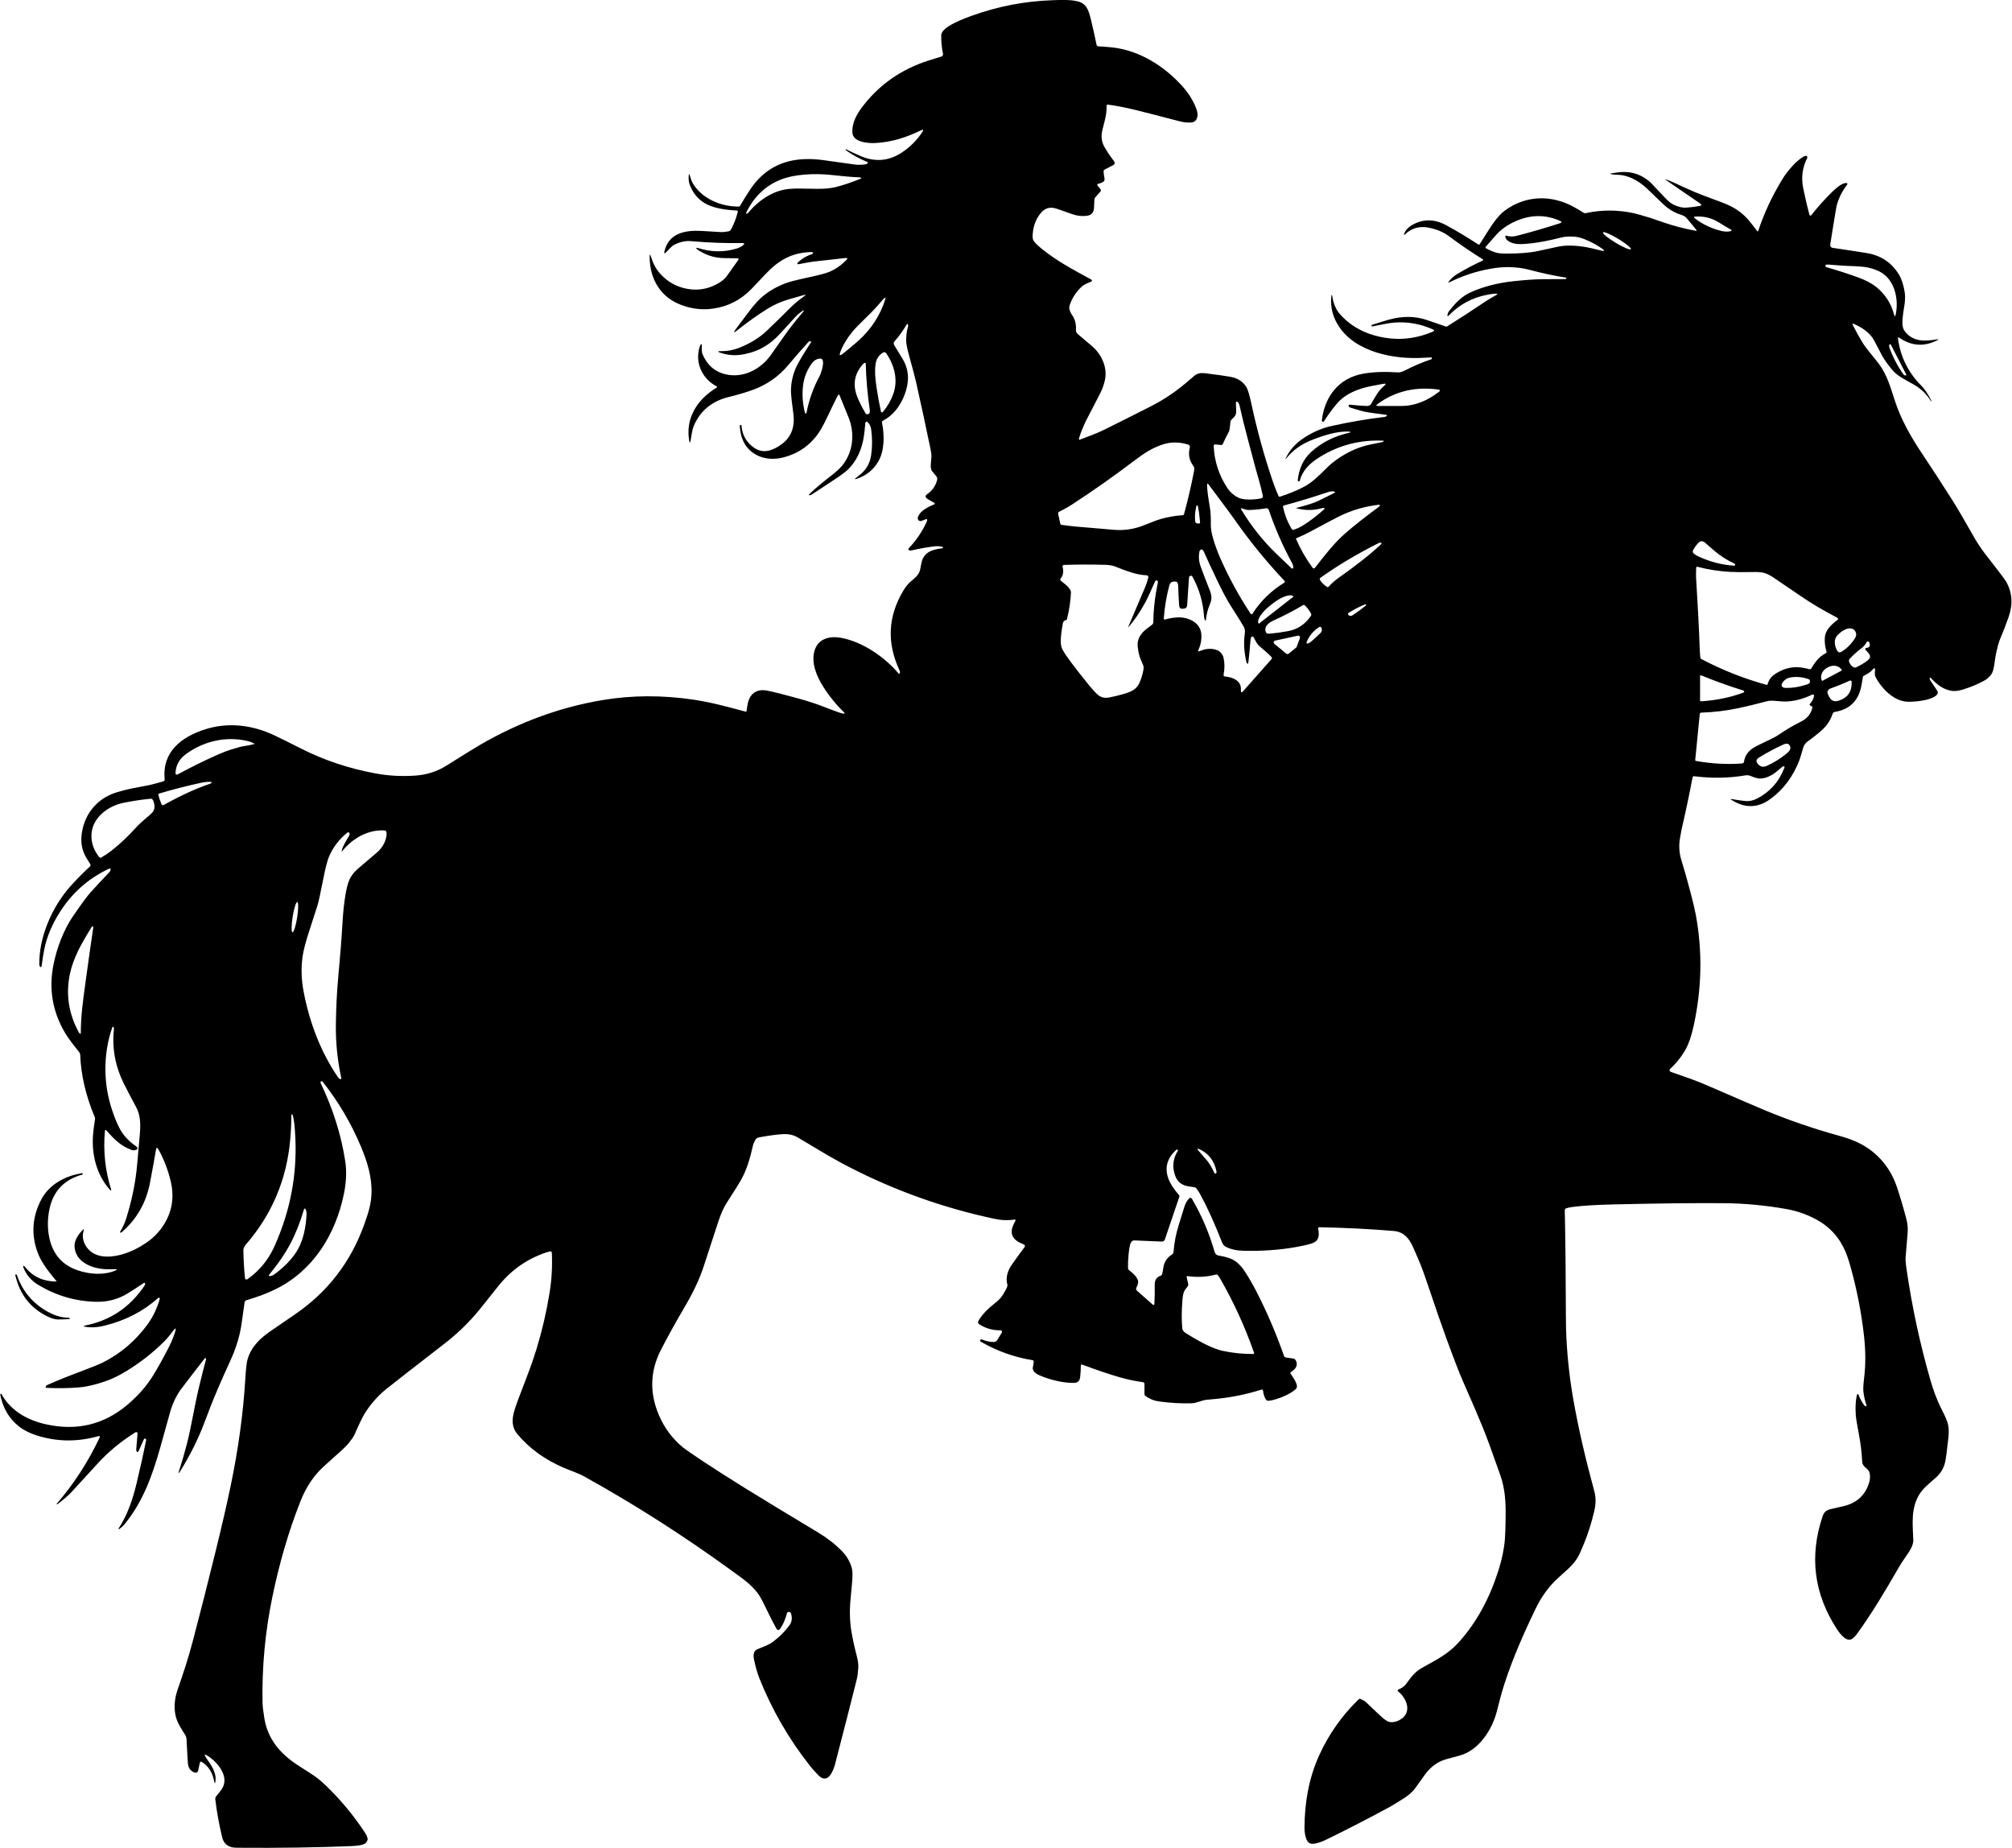 <?xml version="1.0" encoding="UTF-8"?>
<!DOCTYPE svg PUBLIC "-//W3C//DTD SVG 1.0//EN" "http://www.w3.org/TR/2001/REC-SVG-20010904/DTD/svg10.dtd">
<!-- Creator: CorelDRAW -->
<svg xmlns="http://www.w3.org/2000/svg" xml:space="preserve" width="1.667in" height="1.531in" version="1.0" shape-rendering="geometricPrecision" text-rendering="geometricPrecision" image-rendering="optimizeQuality" fill-rule="evenodd" clip-rule="evenodd"
viewBox="0 0 1666.67 1531.31"
 xmlns:xlink="http://www.w3.org/1999/xlink"
 xmlns:xodm="http://www.corel.com/coreldraw/odm/2003">
 <g id="Layer_x0020_1">
  <path fill="black" fill-rule="nonzero" d="M96.36 1052.26c0.05,-0.06 0.08,-0.15 0.08,-0.23 0,-0.21 -0.17,-0.38 -0.38,-0.38 -0,0 -0,0 -0.01,0 -3.98,0.12 -7.02,0.13 -9.12,0.02 -11.07,-0.57 -25.04,-5.87 -25.52,-19.22 -0.18,-4.85 3.74,-10.42 7,-13.44 0.74,-0.7 0.97,-0.56 0.67,0.42 -1.52,4.88 -0.74,9.52 2.35,13.9 6.32,9.01 18.17,9.05 28.21,6.41 7.23,-1.91 14.35,-5.26 21.38,-10.05 5.43,-3.71 9.96,-8.25 13.58,-13.63 7.65,-11.34 9.79,-23.91 6.43,-37.69 -2.23,-9.16 -5.54,-17.74 -9.91,-25.74 -1.12,-2.05 -1.87,-1.93 -2.25,0.38 -0.94,5.74 -2.56,14.66 -4.84,26.74 -3.13,16.48 -10.76,30.07 -22.91,40.79 -0.5,0.44 -1,0.73 -1.47,0.87 -0.04,0.01 -0.07,0.02 -0.11,0.02 -0.24,0 -0.44,-0.2 -0.44,-0.44 0,-0.07 0.02,-0.15 0.06,-0.22 2.26,-3.8 3.94,-7.43 5.02,-10.88 4.83,-15.43 7.87,-30.35 9.12,-44.77 1.07,-12.19 1.79,-20.34 2.17,-24.43 0.78,-8.44 0.85,-16.33 -3.11,-23.58 -3.83,-7.04 -7.21,-13.5 -10.13,-19.39 -7.11,-14.35 -9.83,-29.25 -8.17,-44.69 0.11,-1 -0.08,-1.72 -0.56,-2.15 -0.29,-0.28 -0.51,-0.22 -0.65,0.16 -1.96,5.43 -3.43,11.07 -4.38,16.93 -2.93,18.06 -1.45,35.69 4.44,52.91 2.39,6.98 4.71,12.34 6.97,16.07 2.92,4.83 7.06,9.09 12.42,12.77 0.56,0.39 0.96,0.83 1.2,1.32 0.07,0.15 0.11,0.32 0.11,0.49 0,0.43 -0.25,0.82 -0.65,1.01 -1.48,0.69 -2.86,0.81 -4.15,0.35 -9.27,-3.28 -14.96,-9.36 -21.18,-16.42 -0.11,-0.12 -0.26,-0.19 -0.42,-0.19 -0.29,0 -0.54,0.22 -0.57,0.51 -1.58,16.77 0.17,33.2 5.24,49.28 0.01,0.02 0.01,0.05 0.01,0.07 0,0.15 -0.12,0.27 -0.27,0.27 -0.03,0 -0.06,-0 -0.09,-0.02 -0.35,-0.13 -0.68,-0.37 -0.98,-0.71 -10.98,-12.5 -15.11,-29.32 -13.75,-45.67 0.32,-3.78 0.84,-7.88 1.56,-12.29 0.09,-0.6 0.13,-0.94 0.11,-1.02 -0.15,-0.63 -0.26,-1 -0.31,-1.12 -7.37,-17.59 -11.37,-34.73 -12.02,-51.41 -0.05,-0.92 -0.37,-1.75 -0.92,-2.43 -3.83,-4.83 -8.42,-10.49 -11.49,-15.63 -10.64,-17.8 -13.85,-36.9 -9.64,-57.31 2.8,-13.56 8.23,-28.17 16.13,-39.7 6.87,-10.01 11.67,-16.53 14.4,-19.56 4.93,-5.48 9.94,-10.87 15.04,-16.19 0.92,-0.96 1.43,-1.61 1.53,-1.97 0.45,-1.63 -0.11,-2.07 -1.66,-1.33 -17.16,8.15 -30.82,20.45 -40.99,36.9 -6.02,9.74 -10.07,19.52 -12.13,29.36 -0.68,3.26 -1.44,8.11 -2.3,14.55 -0.04,0.28 -0.28,0.49 -0.56,0.49 -0.14,0 -0.27,-0.05 -0.37,-0.14l-0.23 -0.2c-0.46,-0.41 -0.69,-0.91 -0.7,-1.52 -0.4,-23.09 10.61,-48.29 26.24,-65.65 4.64,-5.15 9.88,-10.44 15.72,-15.89 0.31,-0.29 0.49,-0.7 0.49,-1.13 0,-0.29 -0.08,-0.57 -0.23,-0.81 -1.81,-2.9 -2.77,-4.43 -2.88,-4.61 -3.34,-5.36 -4.83,-11.13 -4.48,-17.29 1.03,-17.87 12.13,-32.38 29.23,-37.57 4.93,-1.49 9.65,-2.67 14.17,-3.52 7.79,-1.47 11.89,-2.26 12.3,-2.35 4.15,-0.96 8.19,-2.02 12.13,-3.18 0.77,-0.23 1.28,-0.97 1.2,-1.78 -2.22,-22.74 13.78,-35.08 33.66,-41.41 19.2,-6.11 39.22,-3.54 57.3,5.06 6.45,3.06 13.61,6.61 21.48,10.63 19.77,10.08 40.85,16.99 62.77,20.98 10.44,1.9 21.21,2.47 32.33,1.72 9.55,-0.65 18.16,-3.39 25.82,-8.19 14.81,-9.3 24.21,-15.11 28.21,-17.42 32.48,-18.8 66.29,-31.13 101.43,-37 24.4,-4.08 49.69,-4.16 75.9,-0.23 13.48,2.02 28.12,5.93 42.32,9.79 0.07,0.02 0.15,0.03 0.23,0.03 0.44,0 0.82,-0.34 0.85,-0.79 0.13,-1.66 0.43,-3.57 0.87,-5.74 1.73,-8.45 7.5,-12.72 16.56,-10.8 6.22,1.32 14.58,3.43 25.06,6.33 8.43,2.32 15.58,4.66 21.47,7.01 3.46,1.38 5.94,2.32 7.45,2.83 4.56,1.54 7.46,2.92 9.24,2.82 0.26,-0.01 0.46,-0.22 0.46,-0.48 0,-0.13 -0.06,-0.26 -0.15,-0.35 -6.59,-6.33 -12.37,-13.4 -17.33,-21.19 -5.7,-8.94 -10.59,-20.51 -7.24,-30.67 3.2,-9.71 12.79,-11.79 21.75,-10.15 17.86,3.26 36.4,16.04 47.83,29.68 0.01,0.01 0.03,0.03 0.04,0.04 0.18,0.16 0.45,0.14 0.61,-0.04 0.02,-0.02 0.03,-0.03 0.04,-0.05 0.48,-0.74 0.5,-1.58 0.06,-2.51 -10.69,-22.69 -9.7,-44.66 2.94,-65.92 1.76,-2.96 3.79,-5.75 6.43,-7.98 3.35,-2.81 6.19,-4.83 7.56,-9.24 0.13,-0.43 0.51,-2.35 1.13,-5.79 1.03,-5.7 4.54,-9.39 10.51,-11.07 2.24,-0.63 4.53,-1.07 6.85,-1.32 0.29,-0.03 0.46,-0.18 0.53,-0.46 0.02,-0.09 0.02,-0.19 0,-0.28 -0.04,-0.2 -0.15,-0.33 -0.35,-0.38 -2.2,-0.6 -4.56,-0.74 -7.06,-0.42 -6.07,0.77 -12.23,1.87 -18.5,3.3 -0.97,0.22 -1.76,0.13 -2.38,-0.29 -0.24,-0.17 -0.39,-0.44 -0.39,-0.73 0,-0.23 0.09,-0.44 0.24,-0.61 6.26,-6.59 11.23,-13.91 14.91,-21.95 0.26,-0.57 0.42,-1.13 0.48,-1.7 0,-0.02 0,-0.04 0,-0.06 0,-0.32 -0.26,-0.58 -0.58,-0.58 -0.05,0 -0.1,0.01 -0.15,0.02 -0.85,0.23 -1.83,0.6 -2.95,1.1 -1.09,0.48 -1.93,0.63 -2.54,0.45 -1.06,-0.31 -1.6,-1.18 -1.63,-2.61 -0.01,-0.56 0.48,-1.6 1.48,-3.13 2.31,-3.54 8.19,-6.41 12.27,-8.11 0.23,-0.1 0.38,-0.33 0.38,-0.58 0,-0.23 -0.12,-0.44 -0.32,-0.55 -2.15,-1.22 -3.91,-2.23 -5.31,-3.03 -0.88,-0.51 -1.46,-1.02 -1.74,-1.53 -0.51,-0.95 -0.2,-1.82 0.95,-2.6 4.22,-2.87 6.99,-6.76 8.31,-11.68 0.35,-1.31 0.08,-2.48 -0.81,-3.5 -1.61,-1.84 -2.72,-3.16 -3.33,-3.96 -2.03,-2.67 -0.62,-8.8 -0.51,-12.37 0.04,-1.28 -0.24,-3.36 -0.83,-6.23 -3.8,-18.38 -7.79,-36.87 -11.98,-55.45 -0.73,-3.27 -2.58,-10.28 -5.54,-21.03 -1.63,-5.92 -2.49,-10.01 -2.58,-12.27 -0.17,-4.11 0.34,-8.31 1.51,-12.61 0.21,-0.74 0.1,-1.36 -0.31,-1.87 -0.26,-0.3 -0.48,-0.28 -0.67,0.06 -3.02,5.18 -6.44,9.93 -10.26,14.26 -0.73,0.82 -0.84,2.04 -0.26,2.98 2.9,4.7 5.23,8.51 6.98,11.44 3.98,6.68 5.31,13.79 3.99,21.33 -1.95,11.06 -8.5,23.26 -18.79,29.08 -0.93,0.53 -1.59,0.94 -1.99,1.24 -0.28,0.21 -0.38,0.48 -0.31,0.81 2.15,10.77 2.29,23.63 -3.16,32.82 -4.13,6.96 -10.15,11.7 -18.07,14.24 -1.45,0.46 -1.59,0.21 -0.4,-0.74 2.57,-2.07 4.02,-3.25 4.35,-3.53 4.65,-4.02 7.44,-9.21 8.36,-15.59 0.98,-6.73 0.98,-13.77 0.01,-21.14 -0.32,-2.48 -1.32,-4.65 -3.12,-6.18 -0.19,-0.16 -0.43,-0.25 -0.67,-0.25 -0.54,0 -0.99,0.41 -1.04,0.95 -0.45,5.02 -0.87,8.8 -1.26,11.34 -1.53,10.12 -5.56,19.83 -12.97,27.15 -2.1,2.09 -5.81,4.87 -11.12,8.35 -11.2,7.33 -17.44,11.44 -18.72,12.31 -0.68,0.46 -1.2,0.72 -1.58,0.79 -1.34,0.22 -1.52,-0.13 -0.55,-1.08 5.83,-5.61 11.02,-9.71 18.39,-15.5 3.7,-2.91 6.46,-5.43 8.28,-7.57 9.54,-11.25 11.05,-27.3 5.46,-40.65 -2.52,-6.03 -4.97,-12.06 -7.35,-18.06 -0.03,-0.07 -0.07,-0.15 -0.13,-0.21 -0.26,-0.29 -0.71,-0.31 -1.01,-0.05 -0.06,0.06 -0.11,0.12 -0.15,0.2 -2.57,5.05 -5.57,11.23 -9,18.55 -1.71,3.63 -3.44,6.92 -5.18,9.87 -7.01,11.88 -17.79,19.9 -31.38,23.27 -7.38,1.83 -15.18,1.5 -21.89,-2.06 -8.65,-4.57 -13.27,-12.63 -13.89,-24.18 0,-0.01 0,-0.02 0,-0.03 0,-0.38 0.31,-0.69 0.69,-0.69 0.02,0 0.04,0 0.06,0l0.32 0.04c0.21,0.02 0.32,0.13 0.34,0.35 0.42,6.71 3.11,12.27 8.07,16.67 4.35,3.86 8.93,5.32 13.73,4.37 3.87,-0.76 7.85,-2.7 11.94,-5.83 7.53,-5.76 10.61,-14.05 9.24,-24.87 -0.84,-6.6 -1.28,-10.04 -1.31,-10.31 -0.55,-4.5 -0.77,-7.95 -0.66,-10.35 0.34,-7.42 2.21,-14.27 5.61,-20.54 2.9,-5.35 6.54,-11.3 10.93,-17.86 0.07,-0.11 0.11,-0.23 0.11,-0.36 0,-0.34 -0.25,-0.62 -0.59,-0.65l-0.54 -0.05c-0.29,-0.03 -0.56,0.07 -0.74,0.28 -4.51,4.87 -10.24,11.42 -17.19,19.66 -7.88,9.34 -17.56,16.12 -29.05,20.32 -5.67,2.07 -12.5,4.09 -20.49,6.06 -13.24,3.26 -23.33,11.21 -28.61,23.88 -1.52,3.63 -1.97,8.74 -2.66,12.23 -0.41,2.04 -0.78,2.03 -1.13,-0.01 -1.35,-7.96 -0.46,-15.43 2.67,-22.4 4.3,-9.59 11.36,-16.19 20.24,-21.7 0.14,-0.09 0.22,-0.24 0.22,-0.41 0,-0.18 -0.1,-0.34 -0.25,-0.42 -11.19,-5.8 -17.65,-17.89 -14.84,-30.51 0.41,-1.84 0.89,-3.23 1.43,-4.19 0.03,-0.05 0.07,-0.09 0.11,-0.13 0.37,-0.29 0.62,-0.29 0.74,-0.01l0.15 0.36c-0.24,3.63 -0.07,6.13 0.49,7.49 4.26,10.24 11.7,16.06 22.31,17.47 13.55,1.81 26.52,-5.57 34.29,-16.43 3.68,-5.15 7.61,-10.71 11.77,-16.7 4.09,-5.87 9.09,-12.2 14.96,-19 0.3,-0.34 0.45,-0.54 0.47,-0.59 0.39,-0.93 0.16,-1.1 -0.67,-0.54 -2.36,1.6 -4.25,3.18 -5.68,4.74 -5.73,6.3 -10.28,11.25 -13.63,14.85 -6.72,7.25 -14.27,12.17 -22.65,14.77 -9.08,2.81 -17.01,3.62 -26.09,0.57 -2.89,-0.97 -2.81,-1.44 0.23,-1.41 5.27,0.07 10.27,-0.83 15,-2.71 9.28,-3.68 16.87,-8.33 22.78,-13.96 6.43,-6.13 13.11,-12.65 20.04,-19.57 3.26,-3.27 7.27,-6.48 11.08,-9.21 1.74,-1.24 1.59,-1.56 -0.47,-0.97 -7.54,2.17 -11.68,3.35 -12.4,3.57 -6.38,1.9 -11.75,4.23 -17.47,7.78 -8.09,5.04 -16.35,10.91 -24.78,17.63 -3.27,2.61 -3.67,2.23 -1.19,-1.15 3.19,-4.35 6.93,-9.33 11.22,-14.94 4.63,-6.07 8.91,-10.56 12.81,-13.46 7.02,-5.24 14.61,-8.92 22.76,-11.06 3.3,-0.87 8.5,-2.07 15.57,-3.6 7.41,-1.61 12.52,-3.02 15.33,-4.24 4.95,-2.15 9.51,-5.35 13.68,-9.62 1.27,-1.3 1,-1.85 -0.81,-1.66 -6.81,0.72 -15.73,1.72 -26.76,3 -1.82,0.21 -5.77,0.91 -11.87,2.09 -1.16,0.22 -1.46,-0.19 -0.91,-1.24 0.05,-0.09 0.33,-0.37 0.87,-0.84 3.33,-2.92 7.13,-5.05 11.37,-6.39 0.31,-0.1 0.52,-0.38 0.52,-0.7 0,-0.29 -0.17,-0.56 -0.43,-0.67 -0.28,-0.13 -0.68,-0.19 -1.19,-0.18 -16.05,0.37 -27.22,7.02 -37.72,18.2 -5.98,6.37 -9.94,10.55 -11.9,12.56 -8.96,9.17 -19.7,14.56 -32.2,16.18 -8.85,1.15 -17.58,0.06 -26.19,-3.26 -16.93,-6.54 -25.41,-21.16 -25.8,-39.01 -0.07,-3.21 0.37,-3.28 1.31,-0.22 1.6,5.16 4.06,9.75 7.42,13.47 6.19,6.84 13.76,11.04 22.73,12.61 9.57,1.67 18.43,-0.23 26.63,-5.37 2.41,-1.51 4.38,-3.28 5.89,-5.31 1.38,-1.83 4.59,-6.34 9.64,-13.54 0.09,-0.12 0.13,-0.27 0.13,-0.42 0,-0.4 -0.31,-0.72 -0.71,-0.74 -2.44,-0.07 -6,-0.12 -10.68,-0.14 -8.67,-0.04 -16.44,-2.55 -23.33,-7.53 -0.43,-0.31 -0.46,-0.62 -0.08,-0.95 0.14,-0.12 0.49,-0.09 1.05,0.09 10.99,3.5 21.68,3.65 32.07,0.46 2.22,-0.68 4,-1.59 5.33,-2.72 1.48,-1.26 1.25,-1.87 -0.7,-1.84 -13.22,0.26 -27.52,-0.28 -42.89,-1.6 -4.06,-0.35 -8.44,0.61 -13.13,2.88 -2.88,1.39 -5.1,4.72 -7.41,6.69 -1.01,0.86 -1.38,0.64 -1.1,-0.66 3.4,-15.61 17.17,-18.1 30.87,-17.35 7.07,0.39 12.13,0.69 15.19,0.91 2.39,0.18 4.81,-0.16 7.1,-0.56 0.89,-0.16 1.63,-0.7 2.04,-1.45 2.45,-4.4 4.34,-9.31 5.67,-14.74 0.02,-0.07 0.02,-0.14 0.02,-0.21 0,-0.47 -0.37,-0.85 -0.83,-0.88 -8.76,-0.36 -19.51,-1.82 -26.49,-6.02 -5.85,-3.52 -10.04,-8.67 -12.56,-15.44 -0.81,-2.19 -1.05,-4.95 -0.72,-8.28 0.06,-0.63 0.22,-0.66 0.49,-0.09 0.31,0.66 0.67,1.72 1.11,3.2 0.73,2.52 2.04,4.97 3.91,7.36 8.37,10.71 22.34,16.09 35.91,16.02 0.42,0 0.82,-0.23 1.05,-0.6 2.98,-5.13 5.86,-9.76 8.65,-13.9 10.76,-15.98 25.9,-24.26 45.4,-24.84 5.02,-0.15 10.23,0.17 15.61,0.95 9.16,1.32 17.79,2.52 25.89,3.61 2.13,0.29 4.83,0.24 8.1,-0.16 0.87,-0.1 1.52,-0.37 1.98,-0.81 0.15,-0.14 0.23,-0.34 0.23,-0.54 0,-0.31 -0.19,-0.59 -0.47,-0.7 -6.52,-2.67 -12.47,-5.93 -17.87,-9.79 -0.06,-0.04 -0.08,-0.09 -0.05,-0.17l0.09 -0.28c0.08,-0.22 0.22,-0.29 0.43,-0.18 2.8,1.44 6.65,3.24 11.56,5.4 12.12,5.31 23.6,4.4 34.44,-2.74 7.13,-4.7 12.95,-10.57 17.44,-17.62 0.23,-0.36 0.29,-0.69 0.19,-1 -0,0 -0,-0.01 -0.01,-0.02 -0.09,-0.25 -0.38,-0.37 -0.63,-0.27 -0.01,0 -0.02,0.01 -0.03,0.01 -12.56,6.13 -24.71,10.24 -38.75,11 -6,0.32 -18.71,-0.67 -19.1,-8.6 -0.44,-9.02 4.23,-16.4 9.78,-23.39 13.72,-17.29 31.56,-29.44 53.53,-36.44 5.89,-1.88 9.33,-2.94 10.3,-3.18 1.04,-0.26 1.67,-1.29 1.46,-2.33 -1.12,-5.49 -1.59,-10.69 -1.42,-15.59 0.24,-7 20.04,-14.05 25.46,-16 21.49,-7.72 43.51,-11.98 66.08,-12.78 8.06,-0.28 13.78,-0.63 20.29,0.64 8.57,1.67 10.26,7.33 12.29,15.8 1.63,6.8 3.15,13.61 4.57,20.44 0.16,0.74 0.79,1.27 1.53,1.3 4.23,0.22 8.09,0.52 11.59,0.91 22.45,2.49 43.12,15.52 58.16,32.35 4.82,5.39 8.52,11.3 11.11,17.72 1.09,2.72 1.5,4.98 1.22,6.8 -0.52,3.32 -2.25,5.1 -5.2,5.33 -3.33,0.26 -6.48,-0.18 -9.91,-1.08 -20.24,-5.27 -32.63,-8.44 -37.17,-9.53 -8.64,-2.06 -15.97,-3.46 -21.99,-4.19 -0.04,-0 -0.07,-0.01 -0.11,-0.01 -0.52,0 -0.93,0.42 -0.93,0.93 0,0.02 0,0.03 0,0.04 0.12,3.7 -0.32,7.53 -1.31,11.48 -1.02,4.07 -1.73,6.89 -2.13,8.45 -1.27,5.13 -0.77,9.73 1.49,13.81 2.24,4.04 4.91,8.04 8.01,12.01 1.12,1.43 0.89,2.59 -0.7,3.49 -1.55,0.87 -3.87,2.08 -6.94,3.61 -0.55,0.28 -0.9,0.84 -0.9,1.46 0,0.02 0,0.04 0,0.06 0.06,1.5 0.32,3.51 0.79,6.04 0.51,2.78 -3.01,3.65 -5.35,4.26 -0.39,0.11 -0.66,0.46 -0.66,0.86 0,0.2 0.07,0.4 0.2,0.56l2.4 2.96c0.5,0.63 0.46,1.49 -0.06,2.07l-4.2 4.76c-0.46,0.51 -0.72,1.17 -0.74,1.85 -0.09,2.42 -0.19,4.72 -0.32,6.91 -0.22,3.82 -2.13,5.98 -5.74,6.47 -4.26,0.59 -8.62,0.06 -13.07,-1.57 -4.39,-1.61 -8.47,-3.04 -12.25,-4.29 -5.48,-1.81 -9.9,-0.51 -13.56,4.24 -3.68,4.78 -5.74,10.41 -6.18,16.87 -0.2,2.88 -0.18,4.52 1.62,6.63 1.43,1.68 3.37,3.5 5.8,5.46 12.73,10.26 24.38,16.36 40.98,25.48 0.43,0.24 0.65,0.41 0.66,0.49 0.12,0.59 -0.24,1.18 -0.85,1.42 -2.31,0.96 -5.6,2.06 -7.99,4.38 -4.48,4.36 -7.65,9.32 -9.53,14.87 -0.46,1.37 -0.5,2.66 -0.14,3.89 0.49,1.68 1.03,2.91 1.62,3.69 2.79,3.69 4.01,8.09 3.65,13.2 -0.09,1.32 0.57,2.54 1.97,3.65 0.8,0.64 4.54,3.81 11.24,9.53 4.15,3.54 7.25,7.82 9.31,12.85 2.21,5.41 2.63,10.9 1.27,16.48 -0.88,3.58 -2.24,7.13 -4.07,10.65 -6.74,12.94 -10.51,20.24 -11.32,21.89 -2.47,5.01 -4.46,10 -5.96,14.97 -0.02,0.06 -0.03,0.13 -0.03,0.19 0,0.35 0.28,0.63 0.63,0.63 0.08,0 0.16,-0.02 0.23,-0.05 8.65,-3.31 14.17,-5.25 20.6,-8.43 13.13,-6.5 26.22,-13.08 39.27,-19.75 8.31,-4.25 16.26,-9.38 23.85,-15.39 2.62,-2.07 6.37,-5.22 11.27,-9.46 2.26,-1.96 5.41,-2.43 8.61,-2.04 10.14,1.26 17.25,2.27 21.33,3.02 5.89,1.08 10.26,3.93 13.09,8.54 1.18,1.93 2.55,6.52 4.11,13.79 4.8,22.29 10.75,43.81 17.85,64.57 1.53,4.46 3.09,8.45 4.69,11.96 0.14,0.31 0.45,0.5 0.79,0.5 0.09,0 0.18,-0.01 0.26,-0.04 7.85,-2.52 14.69,-5.35 20.52,-8.51 5.89,-3.19 11.37,-8.35 16.74,-13.77 2.7,-2.72 4.95,-4.78 6.76,-6.19 9.09,-7.09 19.99,-12.66 31.5,-14.89 2.27,-0.45 5.12,-1.02 8.54,-1.72 0.75,-0.15 1.27,-0.33 1.56,-0.54 0.72,-0.5 0.64,-0.78 -0.24,-0.82 -19.25,-0.83 -36.93,3.83 -53.02,14.01 -7.64,4.82 -13.52,10.47 -15.94,19.3 -0.08,0.29 -0.34,0.48 -0.64,0.48 -0.13,0 -0.26,-0.04 -0.37,-0.11l-0.35 -0.24c-0.16,-0.11 -0.25,-0.29 -0.25,-0.48 0,-0.02 0,-0.04 0,-0.06 1.04,-9.82 4.71,-17.63 11.02,-23.42 8.68,-7.98 19.41,-13.36 32.18,-16.15 0.16,-0.04 0.28,-0.18 0.28,-0.34 0,-0.08 -0.03,-0.17 -0.08,-0.23 -0.17,-0.19 -0.39,-0.28 -0.66,-0.3 -10.18,-0.44 -20.75,3.02 -30.81,6.91 -8.69,3.35 -15.73,8.34 -21.13,14.98 -1.01,1.24 -1.17,1.14 -0.46,-0.3 3.03,-6.19 7.54,-11.36 13.54,-15.5 7.65,-5.29 15.8,-8.88 24.46,-10.78 15.16,-3.32 29.27,-5.74 42.34,-7.26 1.23,-0.15 1.96,-0.28 2.2,-0.4 1.63,-0.85 1.54,-1.39 -0.26,-1.62 -6.45,-0.81 -11.44,-1.5 -14.97,-2.07 -2.89,-0.47 -7.41,-1.68 -13.57,-3.64 -1.02,-0.33 -1.65,-0.81 -1.9,-1.47 -0.02,-0.06 -0.04,-0.13 -0.05,-0.19 -0.06,-0.46 0.27,-0.87 0.73,-0.93 0.06,-0.01 0.13,-0.01 0.19,-0 5.54,0.55 10.19,0.91 13.94,1.07 1.86,0.08 3.16,-0.53 3.91,-1.82 3.31,-5.78 6.09,-11.06 10.51,-14.67 2.09,-1.7 1.81,-2.31 -0.85,-1.82 -4.46,0.82 -7.58,1.41 -9.38,1.77 -11.03,2.2 -21.95,6.31 -29.25,15.2 -3.62,4.41 -7.03,9.09 -10.23,14.05 -0.22,0.34 -0.63,0.49 -1.01,0.38 -0.55,-0.16 -0.76,-0.7 -0.65,-1.62 2.52,-19.74 14.19,-34.61 34.21,-38.22 8.04,-1.45 17.78,-1.8 29.19,-1.06 0.59,0.04 1.56,-0.15 2.92,-0.58 0.79,-0.24 1.69,-0.63 2.71,-1.16 6.99,-3.6 14.1,-6.62 21.34,-9.05 0.39,-0.13 0.63,-0.31 0.74,-0.57 0.07,-0.18 0.09,-0.37 0.06,-0.56 -0.07,-0.35 -0.27,-0.51 -0.62,-0.49 -4.06,0.24 -7.61,0.4 -10.64,0.48 -24.86,0.64 -57.24,-6.76 -68.83,-31.52 -2.94,-6.28 -4.02,-12.99 -3.24,-20.14 0.02,-0.22 0.13,-0.37 0.3,-0.42 0.05,-0.02 0.13,-0.03 0.25,-0.02 0.03,0.01 0.04,0.02 0.04,0.05 0.97,6.69 3.17,11.97 6.61,15.83 7.5,8.41 16.98,14.24 28.43,17.48 16.54,4.68 32.7,3.64 48.48,-3.11 1.42,-0.61 1.42,-1.22 0.01,-1.85 -10.29,-4.6 -20.89,-6.49 -31.78,-5.67 -5.61,0.43 -12.28,2.08 -18.3,3.2 -0.48,0.09 -0.72,-0.11 -0.72,-0.6l0 -0.36c0,-0.15 0.1,-0.29 0.24,-0.33 6.95,-2.21 11.7,-3.66 14.23,-4.35 10.98,-3 21.11,-2.98 30.39,0.04 5.06,1.65 10.59,3.54 16.62,5.67 0.41,0.15 0.81,0.1 1.18,-0.13 12.02,-7.55 22.47,-14.34 31.36,-20.39 3.36,-2.28 6.63,-3.94 9.92,-5.94 0.44,-0.27 0.42,-0.48 -0.09,-0.63 -0.95,-0.28 -3.44,-0.05 -7.46,0.68 -12.74,2.32 -23.58,8.12 -32.54,17.39 -0.79,0.81 -1.11,0.66 -0.96,-0.46 0.19,-1.37 0.72,-2.59 1.6,-3.65 1,-1.2 1.52,-1.82 1.55,-1.86 5.07,-6.31 10.23,-10.67 15.46,-13.07 10.7,-4.91 22.83,-8.07 36.37,-9.5 10.11,-1.07 18.23,-1.61 24.37,-1.64 6.61,-0.02 12.73,-0.05 18.34,-0.08 0.2,-0 0.38,-0.1 0.48,-0.26l0.45 -0.64c0.11,-0.16 0.06,-0.26 -0.13,-0.28 -9.5,-1.44 -19.93,-3.67 -31.28,-6.69 -4.52,-1.19 -9.82,-1.87 -15.91,-2.04 -4.75,-0.13 -10.06,0.33 -15.91,1.39 -11.8,2.13 -22.83,5.75 -33.07,10.86 -1.75,0.87 -1.99,0.56 -0.73,-0.93 1.98,-2.34 4.16,-4.23 6.54,-5.65 6.76,-4.04 13.81,-7.77 21.16,-11.18 0.19,-0.09 0.32,-0.29 0.32,-0.5 0,-0.19 -0.1,-0.37 -0.27,-0.47 -8.65,-5.3 -18.2,-11.8 -28.65,-19.51 -4.24,-3.13 -9.57,-5.35 -16,-6.67 -7.75,-1.59 -14.39,0.26 -19.91,5.54 -0.81,0.77 -1.04,0.63 -0.67,-0.43 1.04,-3.05 3.48,-5.54 6.26,-7.17 9.14,-5.34 18.61,-5.37 28.42,-0.09 8.77,4.73 17.7,10.08 26.8,16.06 0.13,0.08 0.28,0.13 0.43,0.13 0.27,0 0.52,-0.14 0.67,-0.37 0.85,-1.35 3.46,-5.48 7.83,-12.38 3.47,-5.46 8.04,-11.83 13.14,-15.58 17.19,-12.66 38.5,-13.16 57.13,-2.88 3.39,1.86 6.04,3.44 7.96,4.74 0.56,0.37 1.22,0.49 1.84,0.34 13.18,-2.87 26.48,-2.84 39.89,0.07 1.87,0.41 6.37,1.68 13.52,3.83 0.03,0.01 3.83,1.31 11.39,3.91 8.24,2.82 16.95,5.08 26.13,6.78 1.07,0.2 1.26,-0.12 0.56,-0.95 -2.65,-3.16 -5.06,-6.07 -7.23,-8.72 -1.58,-1.94 -2.7,-2.72 -5.3,-3.55 -5.61,-1.78 -10.68,-4.86 -15.22,-9.25 -6.76,-6.55 -11.05,-10.67 -12.85,-12.35 -6.56,-6.14 -13.37,-9.86 -20.43,-11.17 -2.69,-0.49 -6.38,-0.3 -9.18,-0.82 -1.32,-0.24 -1.32,-0.48 0,-0.71 1.87,-0.32 3.5,-0.57 4.9,-0.77 11.17,-1.56 20.7,1.56 28.58,9.37 1.13,1.11 4.5,4.7 10.11,10.76 3.05,3.29 5.66,5.47 7.82,6.53 3.82,1.87 7.43,2.7 10.83,2.47 4.01,-0.27 7.83,-0.76 11.45,-1.49 0.12,-0.02 0.22,-0.07 0.32,-0.13 0.4,-0.27 0.5,-0.81 0.23,-1.22 -0.06,-0.09 -0.14,-0.17 -0.23,-0.24l-28.77 -19.74c-0.89,-0.61 -0.82,-0.75 0.2,-0.42 2.13,0.68 4.7,1.73 7.71,3.15 10.66,5.05 19.56,8.84 26.69,11.39 9.38,3.36 15.7,5.85 18.97,7.5 6.03,3.03 11.15,7.09 15.36,12.17 2.28,2.75 4.48,5.58 6.6,8.48 0.09,0.13 0.25,0.21 0.41,0.21 0.22,0 0.42,-0.14 0.48,-0.35 4.7,-14.35 11.34,-28.59 19.91,-42.72 2.29,-3.79 5.3,-7.69 9.02,-11.7 2.72,-2.94 5.54,-5.3 8.43,-7.06 0.8,-0.48 1.52,-0.73 2.15,-0.73 0,0 0,0 0,0 0.67,0 1.21,0.54 1.21,1.21 0,0.19 -0.05,0.38 -0.13,0.55 -4.02,7.91 -5.11,16.3 -3.28,25.17 1.86,8.98 3.56,16.3 5.11,21.96 0.11,0.38 0.45,0.64 0.84,0.64 0.27,0 0.52,-0.12 0.68,-0.33 5.46,-6.87 10.89,-12.97 16.3,-18.3 3.1,-3.04 9.08,-8.84 12.96,-8.37 0.41,0.05 0.71,0.39 0.71,0.8 0,0.18 -0.06,0.36 -0.18,0.5 -4.09,5.25 -6.98,10.98 -8.66,17.2 -0.29,1.1 -1.23,6.52 -2.81,16.27 -0.13,0.84 -1,6.28 -2.6,16.31 -0.02,0.12 -0.03,0.24 -0.03,0.35 0,1.14 0.83,2.1 1.96,2.27 11.3,1.66 20.68,3.09 28.12,4.3 11.78,1.9 20.71,7.8 26.8,17.67 2.3,3.75 3.93,8.72 4.89,14.92 0.42,2.74 0.38,6.01 -0.12,9.8 -0.61,4.58 -1.98,10.59 -1.77,16.31 0.09,2.49 0.74,4.53 1.95,6.11 6.94,9.06 16.56,8.35 26.81,6.73 1.39,-0.23 1.46,-0.01 0.21,0.64 -10.94,5.7 -21.57,4.97 -31.9,-2.2 -0.09,-0.06 -0.19,-0.09 -0.3,-0.09 -0.29,0 -0.52,0.23 -0.52,0.52 0,0.02 0,0.04 0,0.06 1.97,15.31 8.43,28.46 19.39,39.44 2.85,2.84 5.64,7.03 8.39,12.57 0.09,0.17 0.06,0.27 -0.08,0.32l-0.01 0c-0.15,0.05 -0.26,0.02 -0.33,-0.09 -3.54,-5.77 -8.26,-10.34 -14.17,-13.7 -8.23,-4.7 -13.48,-6.82 -18.47,-12.89 -3.71,-4.51 -6.42,-8.39 -8.12,-11.66 -4.17,-7.97 -6.27,-11.98 -6.3,-12.03 -3.61,-6.59 -10.49,-11.02 -16.88,-13.7 -1.09,-0.46 -1.36,-0.17 -0.83,0.88 2.78,5.49 5.47,10.35 8.07,14.57 3.44,5.59 9.82,12.61 13.59,17.67 6.78,9.13 9.49,19.06 13.46,31.2 4.52,13.85 12.34,28.22 21.4,41.78 8.99,13.45 17.64,26.74 25.94,39.86 4.19,6.62 10.13,16.74 17.82,30.36 2.56,4.54 5.51,9.02 8.83,13.46 0.19,0.26 3.19,4.14 9.02,11.66 5.16,6.66 8.1,10.62 8.83,11.88 5.18,8.94 5.93,18.74 2.24,29.41 -1.86,5.4 -4.35,11.83 -7.46,19.3 -0.81,1.96 -1.79,5.56 -2.94,10.79 -0.33,1.48 -0.83,4.63 -1.51,9.44 -0.51,3.6 -1.22,6.12 -2.15,7.57 -1.46,2.31 -3.44,4.18 -5.94,5.61 -5.04,2.86 -10.88,5.33 -17.53,7.4 -3.66,1.14 -6.66,1.57 -8.98,1.3 -7.49,-0.9 -13.18,-5.42 -18.15,-10.96 -0.08,-0.09 -0.19,-0.13 -0.3,-0.13 -0.21,0 -0.38,0.16 -0.41,0.36l-0.08 0.89c-0.02,0.15 0.01,0.29 0.09,0.41 3.54,5.29 5.58,8.37 6.13,9.24 2.71,4.35 -6.82,7.07 -9.9,7.7 -4.6,0.95 -9.2,1.44 -13.8,1.45 -11.79,0.04 -22.26,-10.69 -27.36,-20.49 -0.92,-1.76 -0.62,-3.31 -0.48,-5.2 0.19,-2.48 -0.5,-2.77 -2.09,-0.85 -1.94,2.35 -4.59,3.57 -7.41,5.13 -0.3,0.16 -0.47,0.41 -0.52,0.74 -0.09,0.59 -0.46,2.82 -1.14,6.71 -2.24,12.88 -9.61,20.33 -22.11,22.36 -0.85,0.13 -1.59,0.74 -1.87,1.59 -1.63,4.92 -4.31,9.16 -8.04,12.72 -3.11,2.98 -8.33,7.08 -12.69,10.21 -0.87,0.62 -1.55,1.3 -2.06,2.04 -0.8,1.15 -1.27,2.02 -1.43,2.59 -1.63,5.76 -2.74,9.38 -3.31,10.87 -5.18,13.48 -13.15,24.17 -23.91,32.08 -10.38,7.63 -21.13,7.92 -32.24,0.87 -1.17,-0.74 -1.07,-0.98 0.28,-0.73 4.29,0.79 8.04,1.33 11.25,1.62 3.27,0.29 6.41,-0.44 9.48,-2.02 10.78,-5.57 18.37,-14.14 22.79,-25.71 0.04,-0.09 0.06,-0.19 0.06,-0.29 0,-0.43 -0.34,-0.79 -0.77,-0.81 -0.33,-0.02 -0.76,0.19 -1.28,0.64 -3.34,2.83 -5.34,4.48 -6,4.96 -3.71,2.66 -9.48,5.37 -14.13,4.39 -1.82,-0.39 -3.71,-1 -5.68,-1.85 -0.75,-0.32 -1.56,-0.54 -2.41,-0.65 -0.67,-0.09 -1.49,-0.06 -2.45,0.1 -13.47,2.28 -27.51,2.51 -42.11,0.69 -0.78,-0.1 -1.25,0.24 -1.4,1.02 -2.87,15.02 -5.96,29.62 -9.26,43.78 -0.19,0.83 -0.59,3.08 -1.2,6.78 -1.02,6.16 -0.59,12.26 1.3,18.29 2.15,6.86 4.56,15.33 7.21,25.41 2.28,8.64 3.82,15.12 4.62,19.44 5.64,30.48 5.03,61.28 -1.84,92.42 -1.78,8.05 -3.91,14.33 -6.39,18.82 -3.37,6.12 -7.71,11.63 -13.02,16.52 -0.09,0.09 -0.17,0.18 -0.24,0.28 -0.43,0.67 -0.24,1.56 0.43,2 0.1,0.06 0.2,0.12 0.31,0.15 7.25,2.55 13.12,4.62 17.6,6.21 3.73,1.33 9.48,3.68 17.26,7.06 21.91,9.52 36.17,15.67 42.78,18.42 20.12,8.39 40.81,15.5 62.06,21.34 4.69,1.3 9.05,2.79 13.06,4.49 16.5,6.98 28.75,20.48 34.52,37.54 2.57,7.6 5.15,16.24 7.74,25.93 1.17,4.37 1.66,7.95 1.28,12.66 -0.24,2.99 -0.79,9.61 -1.65,19.86 -0.17,2.04 0.07,5.28 0.72,9.74 4.56,31.39 11.1,61.91 19.63,91.54 1.35,4.68 2.64,8.63 3.85,11.88 1.89,5.01 3.51,8.83 4.87,11.45 2.51,4.83 4.29,8.68 5.32,11.55 1.47,4.09 1.58,8.51 1.07,13.3 -1.16,10.75 -2.06,17.56 -2.71,20.42 -1.15,5.06 -3.76,9.38 -7.82,12.98 -4.91,4.35 -10.48,8.73 -13.52,13.7 -7.06,11.58 -5.63,24.07 -5.07,37.93 0.1,2.61 -0.97,5.69 -3.21,9.24 -2.63,4.18 -5.98,8.55 -8.56,13.01 -11.13,19.26 -22.51,38.65 -35.69,56.61 -0.32,0.43 -1.21,1.29 -2.68,2.58 -4.82,4.21 -10.9,-4.2 -13.25,-7.8 -18.94,-29.19 -22.87,-60.28 -11.77,-93.28 1.4,-4.18 3.61,-5.43 7.95,-6.28 1.54,-0.31 4.81,-1.07 9.83,-2.29 10.48,-2.55 17.36,-8.81 20.63,-18.8 1.05,-3.17 1.21,-6.12 0.49,-8.85 -1.04,-3.94 -5.83,-4.26 -6.07,-9.15 -0.41,-7.71 -1.33,-15.35 -2.79,-22.92 -1.52,-7.94 -2.37,-13.26 -2.55,-15.93 -0.4,-6.28 -0.1,-11.67 0.91,-16.15 0.07,-0.31 0.19,-0.56 0.36,-0.76 0.1,-0.12 0.26,-0.19 0.41,-0.19 0.22,0 0.43,0.14 0.51,0.35 1.08,2.95 2.62,5.84 4.63,8.67 0.37,0.52 0.75,0.86 1.15,1.02 0.09,0.03 0.18,0.05 0.27,0.05 0.39,0 0.72,-0.32 0.72,-0.72 0,-0.09 -0.02,-0.17 -0.04,-0.25 -1.34,-3.62 -2.21,-7.43 -2.61,-11.44 -0.22,-2.2 0,-6.06 0.68,-11.56 1.29,-10.53 1.23,-22.01 -0.16,-34.44 -2.11,-18.87 -5.78,-37.74 -10.99,-56.62 -1.48,-5.36 -2.96,-9.77 -4.43,-13.23 -5.04,-11.87 -13.31,-20.83 -24.83,-26.9 -7.65,-4.03 -15.68,-6.79 -24.09,-8.27 -17.5,-3.09 -34.77,-4.7 -51.82,-4.85 -23.25,-0.19 -53.61,0.15 -91.06,1.01 -14.5,0.33 -25.83,1.02 -34.01,2.08 -2.34,0.31 -4.16,0.68 -5.46,1.12 -0.76,0.26 -1.27,0.97 -1.27,1.77 0,0.01 0,0.03 0,0.04 0.54,24.94 0.84,53.48 0.91,85.61 0.02,8.1 0.16,14.76 0.43,19.97 0.91,17.65 2.88,35.04 5.93,52.16 4.02,22.62 9.77,47.63 17.24,75.05 1.35,4.94 1.33,10.34 -0.04,16.18 -2.25,9.63 -5.11,18.68 -8.56,27.13 -2.27,5.56 -3.96,9.29 -5.07,11.21 -4.35,7.56 -12.04,12.95 -17.99,18.73 -6.81,6.61 -12.46,14.55 -16.93,23.81 -9.97,20.61 -19.26,41.75 -26.07,62.89 -2.33,7.22 -4.33,15.04 -5.96,21.64 -3.91,15.84 -15.06,33.05 -31.08,37.35 -4.92,1.33 -8.49,2.29 -10.71,2.9 -7.16,1.94 -13.13,6.19 -17.89,12.74 -2.48,3.4 -5.27,7.28 -8.35,11.64 -1.78,2.51 -5.52,5.77 -8.75,7.82 -6.35,4 -10.15,6.34 -11.4,7.02 -18.79,10.2 -36.74,19.44 -53.86,27.74 -3.2,1.56 -6.33,2.59 -9.4,3.13 -3.26,0.56 -5.48,-0.75 -6.65,-3.96 -1.03,-2.8 -1.53,-6 -1.5,-9.58 0.16,-20.75 3.65,-41.01 12.24,-59.81 8.04,-17.6 18.95,-33.04 32.73,-46.33 0.4,-0.37 0.95,-0.47 1.43,-0.27 2.07,0.84 3.8,1.93 5.21,3.28 6.21,5.98 10.58,10.08 13.11,12.33 1.1,0.97 2.3,1.85 3.61,2.63 4.18,2.47 10.18,0.12 13.51,-2.93 6.93,-6.33 1.9,-16.83 -4.24,-21.55 -0.22,-0.17 -0.36,-0.44 -0.36,-0.72 0,-0.37 0.22,-0.69 0.56,-0.83 2.39,-0.99 4.77,-2.34 6.55,-4.78 2.01,-2.76 5.81,-8.25 9.99,-11.22 1.15,-0.82 2.63,-1.73 4.44,-2.74 11.41,-6.31 20.45,-11 28.61,-19.92 15.56,-16.98 26.37,-37.98 33.37,-60.12 2.97,-9.42 4.75,-18.04 5.33,-25.85 0.31,-4.22 0.52,-10.33 0.6,-18.34 0.13,-12.21 -0.32,-23.05 -4.5,-34.92 -6.44,-18.31 -11.13,-31.13 -14.09,-38.46 -3.12,-7.76 -8.72,-20.78 -16.78,-39.09 -2.93,-6.64 -7.38,-18.14 -13.37,-34.5 -4.2,-11.47 -9.76,-27.49 -16.65,-48.07 -1.86,-5.53 -3.57,-10.25 -5.14,-14.17 -1.06,-2.67 -3.04,-7.27 -5.93,-13.83 -3.22,-7.32 -7.5,-13.2 -16.24,-13.94 -18.94,-1.61 -39.5,-2.65 -61.69,-3.12 -0.01,0 -0.02,0 -0.02,0 -0.56,0 -1.01,0.45 -1.01,1.01 0,0.1 0.01,0.2 0.04,0.29 0.39,1.26 0.56,2.8 0.52,4.61 -0.11,4.33 -2.23,6.41 -6.16,7.64 -3.36,1.05 -7.92,2.06 -13.67,3.06 -13.33,2.29 -27.52,3.26 -42.55,2.91 -5.63,-0.13 -10.53,-1.23 -14.67,-3.31 -1.39,-0.69 -2.42,-1.91 -3.1,-3.66 -6.24,-15.93 -12.24,-29.15 -18,-39.67 -0.89,-1.64 -1.91,-3.25 -3.07,-4.84 -0.48,-0.67 -1.14,-1.06 -1.96,-1.19 -0.35,-0.05 -1.95,-0.3 -4.81,-0.73 -5.44,-0.82 -9.07,-3.67 -10.89,-8.55 -2.74,-7.32 -2.06,-14.26 2.05,-20.82 0.04,-0.06 0.07,-0.15 0.09,-0.23 0.09,-0.39 -0.15,-0.78 -0.54,-0.87 -0.08,-0.02 -0.17,-0.02 -0.26,-0.01 -0.24,0.04 -0.54,0.22 -0.91,0.56 -7.19,6.68 -9.3,14.36 -6.34,23.04 1.7,4.98 5.33,9.98 8.94,14.07 0.24,0.28 0.37,0.63 0.37,1 0,0.17 -0.03,0.33 -0.08,0.49l-11.99 35.39c-0.33,1.03 -1.34,1.74 -2.46,1.7 -7.54,-0.37 -15.05,-0.69 -22.54,-0.95 -1.53,-0.06 -2.6,0.58 -3.2,1.9 -0.78,1.67 -1.39,4.83 -1.84,9.49 -0.42,4.44 -0.58,8.24 -0.49,11.4 0.03,0.83 0.44,1.6 1.11,2.08 2.99,2.16 8.01,6.63 7.23,10.5 -0.21,1.06 -0.69,2.38 -1.45,3.95 -0.36,0.78 -0.17,1.69 0.47,2.25l13.24 11.72c0.14,0.12 0.31,0.19 0.5,0.19 0.4,0 0.73,-0.31 0.75,-0.71 0.29,-5.22 0.39,-10.54 0.3,-15.94 -0.06,-3.94 1.54,-6.45 4.81,-7.53 0.63,-0.22 1.13,-0.74 1.3,-1.39 0.44,-1.67 0.79,-3.53 1.07,-5.57 0.62,-4.54 3.2,-8.13 6.87,-10.51 1.02,-0.66 1.45,-1.44 1.55,-2.52 0.68,-7.92 1.82,-14.09 4.4,-22.48 0.27,-0.87 1.81,-5.82 4.61,-14.85 0.81,-2.62 2.13,-4.89 3.94,-6.81 0.05,-0.06 0.1,-0.1 0.15,-0.14 0.62,-0.48 1.5,-0.38 1.98,0.24 0.04,0.06 0.08,0.11 0.11,0.17 8.11,13.88 14.35,28.46 18.74,43.74 0.56,1.95 1.66,3.06 3.31,3.34 5.28,0.87 11.17,2.28 15.12,5.54 2.52,2.08 4.68,4.53 6.49,7.33 3.68,5.68 6.98,11.39 9.92,17.12 8.77,17.15 16.36,34.89 22.76,53.22 0.22,0.66 0.82,1.16 1.54,1.26 3.47,0.5 5.51,0.8 6.12,0.89 1.07,0.17 1.85,0.82 2.34,1.97 1.91,4.41 -1.1,7.07 -4.39,9.36 -0.23,0.16 -0.36,0.42 -0.36,0.69 0,0.17 0.06,0.34 0.15,0.48 1.66,2.39 6.89,9.5 4.85,12.19 -0.46,0.61 -1.05,1.18 -1.78,1.72 -4.09,3.06 -9.33,5.55 -15.72,7.46 -2.24,0.68 -4.09,1.04 -5.54,1.1 -0.9,0.04 -1.53,-0.17 -1.89,-0.62 -1.62,-2.03 -2.53,-5.44 -2.7,-7.78 -0.04,-0.5 -0.46,-0.89 -0.96,-0.89 -0.1,0 -0.2,0.01 -0.29,0.04 -12.44,3.95 -25.17,6.54 -38.19,7.76l-6.89 0.65c-4.07,0.2 -8.56,2.83 -12.87,2.94 -8.52,0.23 -17.2,-0.24 -26.03,-1.4 -2.64,-0.35 -4.75,-0.84 -6.32,-1.47 -2.2,-0.87 -4.17,-1.95 -5.93,-3.24 -0.49,-0.35 -0.78,-0.93 -0.79,-1.54l0 -8.44c0,-0.7 -0.52,-1.29 -1.21,-1.39 -6.7,-0.91 -13.2,-2.29 -19.5,-4.13 -8.86,-2.57 -19.17,-6.06 -30.93,-10.46 -0.04,-0.01 -0.08,-0.02 -0.13,-0.04 -0.43,-0.08 -0.85,0.2 -0.94,0.64 -0.01,0.05 -0.02,0.09 -0.02,0.13 -0.01,2.94 -0.18,6.08 -0.53,9.42 -0.35,3.31 -2.03,4.98 -5.06,5.02 -7.83,0.07 -16.34,-1.59 -25.53,-5 -3.14,-1.17 -9.94,-3.57 -8.53,-8.53 0.3,-1.06 0.49,-2.44 0.58,-4.14 0,-0.02 0,-0.04 0,-0.06 0,-0.54 -0.39,-1.01 -0.93,-1.09 -15.2,-2.44 -29.57,-7.59 -43.11,-15.44 -0.24,-0.14 -0.39,-0.4 -0.39,-0.67 0,-0.16 0.05,-0.31 0.14,-0.44l0.28 -0.41c0.15,-0.21 0.39,-0.34 0.65,-0.34 0.1,0 0.2,0.02 0.3,0.06 3.43,1.46 6.78,2.18 10.03,2.17 1.19,-0.01 2.15,-0.56 2.86,-1.64 1.39,-2.14 2.65,-4.19 3.78,-6.15 0.11,-0.19 0.17,-0.4 0.17,-0.62 0,-0.7 -0.57,-1.26 -1.26,-1.26 0,0 -0,0 -0,0 -6.51,0.07 -12.39,-1.61 -17.66,-5.02 -1.15,-0.75 -1.28,-1.87 -0.37,-3.34 2.83,-4.63 7.16,-9.22 12.96,-13.78 2.62,-2.05 4.49,-3.81 5.61,-5.3 1.46,-1.94 2.97,-4.46 4.52,-7.55 0.61,-1.23 0.8,-2.24 0.57,-3.05 -1.54,-5.4 0.29,-11.36 3.52,-16.05 2.97,-4.3 6.55,-9.24 10.74,-14.82 0.2,-0.26 0.3,-0.58 0.3,-0.91 0,-0.63 -0.39,-1.19 -0.98,-1.41 -4.5,-1.68 -9.22,-4.28 -9.9,-9.43 -0.44,-3.34 1.32,-7.06 3.06,-10.13 0.06,-0.1 0.09,-0.22 0.09,-0.33 0,-0.37 -0.3,-0.68 -0.68,-0.68 -0.04,0 -0.07,0 -0.1,0.01 -4.01,0.63 -8.17,0.67 -12.49,0.14 -1.88,-0.23 -5.93,-1.07 -12.15,-2.5 -41.8,-9.61 -81.56,-24.53 -119.3,-44.74 -11.43,-6.11 -27.1,-15.91 -36,-21.05 -3.85,-2.22 -8.01,-2.92 -13.16,-2.54 -5,0.37 -10.65,1.13 -16.93,2.28 -2.33,0.43 -3.87,0.58 -4.92,2.59 -1.01,1.95 -1.62,3.36 -1.82,4.22 -2.43,10.62 -5.02,20.1 -10.19,29.22 -1.49,2.62 -5.31,8.72 -11.46,18.28 -2.57,3.98 -4.88,9.05 -6.93,15.2 -1.64,4.88 -5.7,17.33 -12.19,37.34 -3.33,10.28 -8.43,21.27 -15.29,32.96 -8.13,13.84 -14.91,26.09 -20.35,36.74 -8.94,17.52 -9.47,35.5 -1.6,53.94 4.54,10.64 11.17,19.53 19.89,26.69 2,1.64 7.49,5.44 16.47,11.41 9.44,6.28 20.93,13.61 34.49,22.02 13.61,8.45 34.05,20.87 61.31,37.26 7.5,4.51 14.05,9.65 19.65,15.41 4,4.12 6.7,8.83 8.08,14.12 0.63,2.38 0.69,6.29 0.2,11.73 -0.8,8.77 -1.22,13.32 -1.26,13.65 -0.94,9.61 -0.69,18.68 0.74,27.19 1.03,6.1 2.51,12.89 4.46,20.36 0.96,3.67 1.36,6.79 1.21,9.36 -0.24,3.99 -0.65,7.15 -1.22,9.46 -3.96,15.97 -9.98,39.51 -18.06,70.62 -1,3.87 -4.51,14.07 -10.63,11.42 -2.54,-1.1 -4.2,-3.41 -6.46,-5.83 -1.43,-1.54 -2.63,-2.94 -3.63,-4.2 -17.46,-22.12 -31.44,-46.28 -41.94,-72.49 -0.81,-2.03 -1.67,-4.61 -2.57,-7.75 -0.59,-2.07 -1.23,-4.7 -1.92,-7.91 -0.69,-3.23 -0.64,-7.17 2.79,-8.57 5.2,-2.15 9.25,-3.32 13.4,-6.52 5.25,-4.04 9.6,-8.41 13.06,-13.14 2.2,-3.01 2.63,-6.42 1.29,-10.23 -0.11,-0.31 -0.31,-0.54 -0.6,-0.69 -0.69,-0.35 -1.35,-0.4 -1.97,-0.14 -0.32,0.13 -0.52,0.37 -0.61,0.71 -1.18,4.53 -3.2,9.76 -6.04,13.46 -0.29,0.39 -0.75,0.61 -1.23,0.61 -0.56,0 -1.07,-0.3 -1.35,-0.79 -2.84,-5.09 -5.8,-10.86 -8.86,-17.31 -2.84,-5.99 -5,-9.96 -6.48,-11.92 -5.89,-7.79 -11.69,-11.71 -21.34,-18.73 -39.27,-28.58 -80.22,-54.87 -122.7,-78.41 -5.28,-2.93 -11.68,-4.94 -16.9,-7.19 -16.03,-6.91 -28.94,-16.3 -38.73,-28.17 -3.28,-3.98 -4.41,-8.89 -3.41,-14.74 0.54,-3.11 1.96,-7.7 4.25,-13.76 7.16,-18.97 11,-28.07 15.26,-42.03 4.58,-15.05 8.13,-30.33 10.66,-45.85 1.92,-11.77 2.47,-22.46 1.95,-33.73 -0.03,-0.63 -0.54,-1.11 -1.17,-1.11 -0.08,0 -0.16,0.01 -0.24,0.02 -1.22,0.26 -2.46,0.61 -3.74,1.05 -16.07,5.51 -29.41,15.08 -40,28.72 -2.6,3.35 -7.37,9.32 -14.3,17.91 -8.55,10.6 -18.45,20.26 -29.72,28.97 -25.24,19.52 -41.15,31.9 -47.72,37.17 -6.56,5.25 -12.22,11.47 -16.98,18.66 -3.8,5.72 -6.82,13.07 -9.81,19.73 -0.61,1.34 -2.2,3.63 -4.78,6.85 -1.33,1.65 -3.28,3.63 -5.85,5.93 -1.38,1.23 -6.22,5.58 -14.52,13.06 -8.3,7.47 -14.8,17.18 -19.52,29.12 -9.65,24.43 -17.41,50.89 -23.28,79.39 -5.95,28.88 -8.65,57.99 -8.1,87.33 0.06,2.99 0.57,7.38 1.54,13.18 2.84,16.98 12.83,28.79 26.82,38.11 0.81,0.54 5.46,3.55 13.95,9.04 3.76,2.43 8.7,6.76 14.8,13 10.69,10.93 19.98,22.47 27.89,34.64 1.18,1.82 1.88,3.51 2.11,5.07 0.1,0.67 -0.39,1.7 -1.48,3.11 -0.78,1.01 -2.63,1.73 -5.54,2.15 -2.26,0.33 -4.32,0.52 -6.17,0.6 -29.38,1.19 -60.52,1.65 -93.43,1.38 -2.07,-0.01 -3.58,-0.07 -4.52,-0.17 -4.71,-0.52 -8.22,-3.55 -9.34,-8.15 -2.56,-10.54 -4.48,-21.13 -5.78,-31.78 -0.13,-1.04 0.28,-2.1 1.22,-3.18 1.43,-1.65 2.75,-3.33 3.96,-5.04 7.04,-9.92 -2.78,-22.14 -11,-27.52 -3.28,-2.15 -3.8,-1.61 -1.57,1.61 3.92,5.66 8.52,11.84 7.51,19.2 -0.28,2.07 -0.61,2.08 -1.01,0.03 -1.41,-7.45 -4.9,-12.85 -10.46,-16.2 -0.15,-0.09 -0.31,-0.13 -0.49,-0.13 -0.46,0 -0.85,0.32 -0.94,0.78 -0.63,3.22 -1.1,5.42 -1.41,6.58 -0.56,2.1 -2.39,2.1 -4.04,1.2 -2.72,-1.47 -4.21,-3.87 -4.46,-7.21 -0.31,-4 -0.68,-10.54 -1.11,-19.62 -0.05,-1.4 -0.49,-2.85 -1.27,-4.11 -3.51,-5.52 -6.85,-10.61 -7.97,-16.37 -1.31,-6.78 -0.67,-13.87 1.92,-21.26 4.94,-14.08 8.66,-25.47 12.39,-39.56 6.21,-23.52 12.59,-48.61 19.13,-75.26 4.96,-20.2 9.04,-37.94 12.24,-53.22 6.44,-30.74 10.53,-60.59 12.26,-89.55 0.47,-8.04 1.11,-13.38 1.9,-16.02 3.21,-10.69 10.83,-17.63 20.02,-23.84 1.98,-1.34 8.54,-5.84 19.68,-13.51 26.68,-18.35 45.59,-42.9 56.73,-73.63 3.12,-8.58 5.81,-16.68 6.2,-25.49 0.64,-13.76 -3.44,-27.02 -8.82,-39.81 -8.17,-19.37 -18.75,-37.25 -31.73,-53.62 -0.17,-0.21 -0.43,-0.31 -0.7,-0.25 -0.95,0.2 -1.24,0.67 -0.89,1.41 10.28,21.51 17.08,43.13 20.41,64.86 1.26,8.22 0.89,17.23 -1.11,27.02 -6.92,33.83 -25.73,64.1 -57.31,79.32 -6.89,3.32 -14.68,6.24 -23.37,8.78 -0.94,0.27 -1.49,0.87 -1.64,1.78 -0.32,1.94 -0.93,6.25 -1.81,12.93 -0.76,5.72 -1.48,10.02 -2.17,12.9 -1.79,7.51 -4.23,14.65 -7.32,21.4 -7.15,15.61 -12.7,28.4 -16.63,38.36 -0,0.02 -1.88,4.92 -5.61,14.7 -5.07,13.28 -11.6,26.39 -19.59,39.32 -1.63,2.64 -1.97,2.48 -1.01,-0.47 2.45,-7.6 4.65,-15.2 6.59,-22.8 3.14,-12.22 6.26,-31.42 9.58,-45.26 2.37,-9.87 4.33,-17.63 5.89,-23.28 0.15,-0.57 0.18,-0.96 0.09,-1.16 -0.3,-0.64 -0.66,-0.69 -1.09,-0.13 -3.47,4.41 -6.88,8.8 -10.23,13.19 -6.54,8.56 -9.91,12.98 -10.12,13.29 -3.78,5.62 -6.58,11.74 -8.39,18.36 -2.41,8.81 -5.06,18.31 -7.94,28.54 -6.72,23.8 -14.48,45.26 -29.36,63.54 -1.22,1.51 -2.79,2.99 -4.72,4.45 -0.15,0.12 -0.31,0.12 -0.47,0 -0.09,-0.07 -0.14,-0.15 -0.16,-0.24 -0.01,-0.07 0,-0.13 0.04,-0.19 7.13,-10.89 11.62,-23.65 14.81,-36.97 3.44,-14.39 6.13,-26.5 8.07,-36.3 0.02,-0.1 0.03,-0.19 0.02,-0.27 -0.03,-0.59 -0.53,-1.05 -1.11,-1.02 -0.09,0.01 -0.17,0.02 -0.25,0.05 -0.24,0.06 -0.53,0.47 -0.87,1.22 -1.63,3.55 -2.89,6.4 -3.8,8.54 -0.74,1.76 -1.48,1.79 -2.23,0.09 -0.04,-0.09 -0.04,-0.5 0.02,-1.21 0.27,-3.6 0.63,-7.88 1.07,-12.86 0,-0.04 0.01,-0.07 0.01,-0.1 0,-0.61 -0.5,-1.11 -1.11,-1.11 -0.21,0 -0.42,0.06 -0.59,0.17 -11.98,7.47 -22.4,16.06 -31.25,25.74 -9.28,10.16 -16.69,18.24 -22.22,24.25 -2.16,2.34 -5.93,5.56 -11.33,9.68 -0.19,0.15 -0.34,0.11 -0.46,-0.09 -0.09,-0.15 -0.09,-0.28 0,-0.38 14.41,-16.72 26.31,-35.15 35.7,-55.26 0.04,-0.07 0.05,-0.15 0.05,-0.22 0,-0.18 -0.09,-0.34 -0.23,-0.44 -0.24,-0.18 -0.6,-0.2 -1.06,-0.08 -16.4,4.63 -32.47,4.71 -48.22,0.25 -7.45,-2.11 -13.4,-4.95 -17.84,-8.52 -7.83,-6.29 -12.86,-14.78 -15.11,-25.46 -0.09,-0.42 -0.07,-0.8 0.06,-1.14 0.07,-0.17 0.23,-0.28 0.41,-0.28 0.16,0 0.3,0.08 0.38,0.22 7.81,14.05 21.54,21.74 37.29,25.19 25.24,5.53 47.54,0.17 66.89,-16.07 8.99,-7.56 16.22,-15.81 21.69,-24.74 4.26,-6.95 8.61,-14.82 13.08,-23.63 2.13,-4.21 3.81,-8.32 5.02,-12.34 1,-3.3 0.46,-3.57 -1.62,-0.83 -2.74,3.59 -4.59,6.04 -7.15,8.59 -9.32,9.33 -19.75,17.54 -31.27,24.63 -6.3,3.88 -12.28,6.79 -17.93,8.72 -8.46,2.89 -15.74,4.57 -21.86,5.04 -8.55,0.66 -17.33,0.79 -26.35,0.38 -0.74,-0.04 -1.13,-0.21 -1.14,-0.53 -0.03,-0.76 0.41,-1.45 1.11,-1.76 8.05,-3.6 17.45,-7.41 28.2,-11.42 9.25,-3.45 15.41,-5.96 18.48,-7.52 14.33,-7.28 26.43,-17.58 36.31,-30.92 4.81,-6.51 8.3,-13.74 10.47,-21.7 0.09,-0.33 -0.06,-0.68 -0.36,-0.85 -0.31,-0.17 -0.73,-0.02 -1.26,0.44 -12.24,10.92 -26.97,18.48 -44.18,22.7 -6.46,1.57 -12.07,1.81 -16.8,0.71 -0.1,-0.02 -0.15,-0.08 -0.15,-0.19l0 -0.31c0,-0.11 0.05,-0.17 0.16,-0.19 21.14,-3.97 37.8,-15.05 49.98,-33.24 0.33,-0.49 0.5,-0.93 0.53,-1.31 0.01,-0.1 -0,-0.19 -0.03,-0.28 -0.13,-0.45 -0.59,-0.71 -1.04,-0.58 -0.09,0.02 -0.18,0.07 -0.25,0.12 -5.2,3.53 -9.7,6.44 -13.5,8.74 -7.91,4.78 -16.59,6.98 -26.07,6.74 -17.03,-0.43 -32.94,-5.1 -47.74,-14.03 -5.87,-3.53 -10.01,-8.42 -12.42,-14.67 -0.17,-0.41 0,-0.88 0.39,-1.07 0.19,-0.09 0.46,0.08 0.8,0.52 6.4,8.26 15.13,12.41 26.17,12.43 0,0 0,0 0,0 0.12,0 0.22,-0.1 0.22,-0.22 0,-0.05 -0.02,-0.1 -0.05,-0.14 -0.47,-0.57 -1.67,-2.02 -3.6,-4.37 -4.78,-5.83 -9.55,-12.6 -12.05,-19.42 -5.44,-14.88 -4.43,-29.46 3.04,-43.74 6.56,-12.52 19.91,-19.75 34,-21.87 0.15,-0.03 0.31,0.07 0.35,0.23l0.07 0.35c0.07,0.32 -0.06,0.52 -0.37,0.61 -15.09,4.09 -24.19,13.72 -27.29,28.86 -1.65,8.06 -1.67,15.92 -0.04,23.59 2.87,13.54 10.69,22.49 23.47,26.85 9.75,3.33 21.56,4.26 31.24,0.2 0.48,-0.2 0.83,-0.43 1.02,-0.67zm-42.29 39.52c1.42,0.13 2.95,-0.06 3.28,0.46 0.09,0.13 0.13,0.25 0.12,0.37 -0.01,0.26 -0.14,0.4 -0.4,0.42 -2.77,0.17 -5.8,0.27 -9.08,0.3 -2.46,0.02 -5.33,-0.76 -8.62,-2.33 -14.4,-6.91 -23.41,-18.41 -27.04,-34.52 -0.07,-0.35 0.06,-0.5 0.41,-0.46l0.45 0.04c0.21,0.02 0.39,0.16 0.46,0.36 4.54,13.32 12.99,23.45 25.35,30.38 5.12,2.88 10.15,4.54 15.08,4.98zm566.9 -916.99c7.92,-8.69 17.32,-15.41 28.72,-17.68 3.55,-0.71 8.17,-0.99 13.87,-0.85 2.89,0.07 7.26,0.13 13.1,0.19 3.05,0.03 5.65,-0.06 7.78,-0.25 3.21,-0.28 5.79,-0.67 7.73,-1.17 6.45,-1.63 13.42,-3.99 20.91,-7.06 0.38,-0.16 0.41,-0.37 0.09,-0.62 -0.3,-0.24 -0.75,-0.38 -1.35,-0.41 -6.05,-0.24 -13.81,-0.89 -23.29,-1.97 -7.19,-0.81 -14.58,-0.91 -22.19,-0.3 -7.64,0.62 -14.14,1.98 -19.5,4.09 -12.77,5.01 -22.39,14.2 -28.85,27.59 -0.03,0.07 -0.05,0.14 -0.05,0.21 0,0.28 0.22,0.5 0.5,0.5 0.04,0 0.07,-0 0.11,-0.01 0.57,-0.14 1.11,-0.54 1.62,-1.22 0.48,-0.65 0.75,-0.99 0.79,-1.04zm626.83 20.45c2.83,0.89 5.75,0.95 8.73,0.18 11.74,-3.04 23.49,-6.45 35.27,-10.25 0.03,-0.01 0.51,-0.22 1.44,-0.64 0.23,-0.1 0.37,-0.33 0.37,-0.58 0,-0.24 -0.14,-0.47 -0.36,-0.57 -11.92,-5.59 -24.15,-5.74 -36.7,-0.47 -7.18,3.02 -13.01,7.1 -17.5,12.25 -2.53,2.91 -5.27,6.03 -8.21,9.37 -0.12,0.13 -0.19,0.31 -0.19,0.48 0,0.27 0.15,0.51 0.37,0.64 2.55,1.47 5.26,2.66 8.12,3.58 1.79,0.58 4.67,0.87 8.62,0.89 10.94,0.05 19.79,-0.67 26.56,-2.15 4.58,-1 9.94,-2.16 16.08,-3.49 6.56,-1.42 14.57,-1.3 24.05,0.37 2.17,0.38 6.72,1.43 13.64,3.14 0.31,0.07 0.5,0.02 0.58,-0.18 0.15,-0.43 0.05,-0.78 -0.32,-1.04 -4.66,-3.43 -9.84,-6.29 -15.56,-8.57 -3.22,-1.28 -6.25,-2 -9.09,-2.14 -3.95,-0.19 -7.1,0 -9.46,0.58 -11.48,2.81 -22.76,5.28 -34.23,5.62 -4.19,0.13 -7.68,-0.73 -10.47,-2.57 -1.64,-1.07 -2.44,-2.41 -2.39,-4 0,-0.02 0,-0.05 0.01,-0.07 0.05,-0.27 0.3,-0.46 0.57,-0.41 0.02,0 0.04,0.01 0.06,0.02l0 -0zm158.09 -13.01c6.43,4.44 13.23,7.49 20.42,9.16 2.91,0.67 5.5,0.7 7.8,0.09 0.26,-0.07 0.45,-0.31 0.45,-0.58 0,-0.22 -0.11,-0.41 -0.3,-0.52 -3.58,-2.05 -7.06,-4.12 -10.43,-6.21 -6.06,-3.74 -12.71,-5.28 -19.95,-4.61 -0.45,0.05 -0.55,0.25 -0.28,0.62 0.45,0.61 1.22,1.3 2.3,2.05zm-54.74 24.23c0,0 0,0 0,0 0.56,-0.93 -4.17,-4.78 -10.54,-8.61 0,0 0,0 0,0 -6.37,-3.83 -11.99,-6.19 -12.55,-5.27 0,0 0,0 0,0 0,0 0,0 0,0 -0.56,0.92 4.17,4.78 10.54,8.61 0,0 0,0 0,0 6.37,3.83 12,6.19 12.55,5.27 0,0 0,0 0,0l0 0zm203.26 31.28c7.41,5.89 12.36,13.51 14.85,22.87 0.49,1.85 0.94,1.84 1.36,-0.03 2.77,-12.72 -0.85,-29.73 -14,-35.89 -3.48,-1.63 -7.05,-2.73 -10.71,-3.31 -5.98,-0.95 -14.5,-0.89 -19.26,-1.26 -8.19,-0.63 -12.41,-0.94 -12.65,-0.94 -1.17,0 -1.7,0.44 -1.62,1.34 0.04,0.37 0.3,0.68 0.65,0.79 9.54,2.77 18.42,5.64 26.63,8.61 5.99,2.17 10.91,4.78 14.74,7.81zm-822.7 10.02c-4.3,5.22 -8.89,10.18 -13.8,14.9 -5.82,5.6 -9.76,9.65 -11.81,12.15 -4.57,5.57 -7.92,11.19 -10.05,16.85 -1.1,2.93 -0.43,3.43 2.03,1.48 4.7,-3.74 8.85,-7.2 12.46,-10.38 10.94,-9.7 18.55,-21.33 22.82,-34.92 0.33,-1.03 0.01,-1.28 -0.94,-0.76 -0.18,0.09 -0.41,0.32 -0.71,0.68zm838.63 51.48c1.81,3.51 3.93,7.03 6.37,10.55 0.57,0.83 1.25,1.28 2.03,1.36 0.02,0 0.04,0 0.06,0 0.34,0 0.62,-0.28 0.62,-0.62 0,-0.1 -0.02,-0.19 -0.07,-0.28 -3.54,-6.83 -5.67,-10.95 -6.4,-12.36 -0.72,-1.41 -2.85,-5.54 -6.39,-12.37 -0.11,-0.2 -0.31,-0.33 -0.55,-0.33 -0.22,0 -0.43,0.12 -0.54,0.31 -0.38,0.68 -0.4,1.49 -0.06,2.44 1.46,4.03 3.11,7.8 4.93,11.3zm-844.25 21.99c1.08,7.27 2.3,13.87 3.65,19.82 0.09,0.39 0.43,0.66 0.83,0.66 0.24,0 0.48,-0.11 0.64,-0.29 3.78,-4.43 6.67,-9.35 8.66,-14.8 4.21,-11.49 1.12,-23.88 -5.86,-33.98 -0.57,-0.81 -1.64,-1.04 -2.47,-0.54 -3.7,2.13 -5.84,5.6 -6.37,10.09 -0.75,6.31 -0.1,12.2 0.92,19.03zm-58.09 20.96c2.03,-10.77 5.66,-20.96 10.89,-30.58 0.9,-1.65 5.87,-14.99 0.18,-14.51 -2.72,0.23 -5.04,1.72 -6.97,4.46 -3.89,5.52 -6.22,11.58 -6.97,18.19 -0.83,7.22 -0.32,14.54 1.52,21.93 0.18,0.73 0.51,1.04 0.99,0.91 0.18,-0.05 0.33,-0.2 0.37,-0.39l0 -0.01zm46.78 -40.44c-7.29,8.19 -8.74,17.48 -4.35,27.89 1.82,4.31 3.99,8.59 6.51,12.83 0.31,0.52 0.88,0.85 1.49,0.85 0.25,0 0.49,-0.06 0.72,-0.16 1.68,-0.77 1.5,-2.43 1.24,-4.13 -1.88,-12.62 -2.97,-25.2 -3.27,-37.74 -0.01,-0.37 -0.31,-0.67 -0.68,-0.67 -0.09,0 -0.17,0.02 -0.25,0.05 -0.44,0.16 -0.91,0.52 -1.41,1.08zm476.28 23.68c0.64,-0.48 1.59,-0.83 1.79,-1.82 0.01,-0.04 0.01,-0.08 0.01,-0.13 0,-0.3 -0.22,-0.56 -0.52,-0.6 -19.36,-2.8 -36.39,1.17 -51.07,11.91 -1.5,1.1 -1.32,1.64 0.54,1.62 4.66,-0.05 8.84,-0.04 12.54,0.01 5.77,0.09 9.95,-0.06 12.55,-0.43 8.38,-1.2 16.44,-4.72 24.17,-10.56zm-179.53 43.29l-4.8 -0.47c-0.04,-0 -0.07,-0 -0.09,-0 -0.64,-0.01 -1.17,0.49 -1.18,1.13 0,0.03 0,0.06 0,0.09 0.54,12.57 4.27,24.14 11.18,34.69 1.73,2.66 4.03,4.96 6.89,6.89 2.48,1.68 5.39,2.61 8.75,2.79 4.45,0.25 8.67,-0.07 12.65,-0.94 0.89,-0.2 1.45,-1.07 1.27,-1.95 -1.68,-8.34 -5.1,-19.32 -6.7,-25.35 -4.67,-17.52 -7.82,-29.55 -9.46,-36.09 -0.76,-3.04 -1.77,-7.36 -3.03,-12.95 -0.3,-1.3 -0.67,-2.28 -1.14,-2.94 -0.43,-0.59 -0.93,-0.86 -1.49,-0.79 -0.3,0.03 -0.52,0.27 -0.52,0.57 0,0.01 0,0.02 0,0.02 0.02,0.85 0.11,3.26 0.25,7.25 0.15,4.15 -2.38,5.31 -4.39,7.63 -0.21,0.25 -0.33,0.54 -0.36,0.87 -0.37,4.75 -0.79,7.54 -1.24,8.36 -1.9,3.48 -3.59,6.92 -5.09,10.32 -0.29,0.66 -0.8,0.95 -1.51,0.88zm-133.16 65.36c0.09,0.42 0.43,0.74 0.86,0.8 3.62,0.53 7.51,1 11.67,1.41 2.48,0.24 13.14,1.15 31.96,2.72 7.77,0.65 15.32,-0.34 22.64,-2.97 5.57,-2.01 11.39,-4.69 16.39,-6.07 6.08,-1.68 12.07,-2.7 17.97,-3.07 0.47,-0.03 0.86,-0.35 0.99,-0.8 3.35,-12.24 6.11,-24.12 8.28,-35.63 0.38,-2 0.25,-3.41 -0.38,-4.23 -3.55,-4.57 -4.57,-9.7 -3.06,-15.39 0.04,-0.17 0.07,-0.34 0.07,-0.52 0,-0.89 -0.58,-1.67 -1.43,-1.93 -7.19,-2.23 -14.04,-2.32 -20.55,-0.28 -4.26,1.34 -8.57,3.28 -12.93,5.83 -2.63,1.54 -6.49,4.23 -11.58,8.07 -16.95,12.83 -34.03,24.85 -51.25,36.06 -3.52,2.29 -7.17,4.2 -10.8,6.07 -0.53,0.26 -0.82,0.86 -0.7,1.45l1.85 8.48zm185.84 47.3c-14.72,-15.61 -28.19,-32.03 -41.02,-50.24 -7.67,-10.87 -14.94,-20.13 -22.16,-29.94 -0.65,-0.88 -0.99,-0.77 -1.02,0.32 -0.04,1.72 0.11,4.02 0.45,6.89 0.35,2.9 0.96,6.89 1.83,11.98 0.83,4.85 0.82,10.15 0.78,14.29 -0.03,3.18 0.57,6.89 1.8,11.13 1.61,5.58 3.55,10.95 5.8,16.1 7.11,16.24 15.59,31.8 25.44,46.7 0.16,0.24 0.43,0.38 0.72,0.38 0.29,0 0.56,-0.15 0.72,-0.39 6.75,-10.53 15.57,-19.14 26.48,-25.82 0.03,-0.02 0.06,-0.04 0.08,-0.06 0.39,-0.31 0.46,-0.87 0.15,-1.27 -0.02,-0.02 -0.04,-0.05 -0.06,-0.07l0.01 0zm9.73 -60.5c8.6,-2.19 14.64,-4.13 18.12,-5.81 4.88,-2.37 9.15,-4.47 12.81,-6.31 1.66,-0.83 1.57,-1.35 -0.27,-1.57 -1.33,-0.15 -2.79,0.04 -4.37,0.57 -13,4.37 -25.27,8.09 -36.8,11.15 -0.32,0.09 -0.54,0.38 -0.54,0.71 0,0.05 0,0.1 0.01,0.15 1.41,6.83 3.84,13.06 7.31,18.69 0.24,0.38 0.65,0.61 1.09,0.61 0.14,0 0.28,-0.02 0.41,-0.07 2.82,-0.97 5.3,-2.11 7.43,-3.43 5.86,-3.59 11.86,-8.15 18,-13.69 0.37,-0.32 0.33,-0.61 -0.1,-0.85 -0.4,-0.22 -0.96,-0.22 -1.7,-0.01 -7.05,2.05 -14.19,2.09 -21.42,0.12 -0.33,-0.09 -0.33,-0.18 0,-0.26zm68.02 -0.65c0.68,-0.5 1.08,-0.94 1.21,-1.33 0.02,-0.05 0.02,-0.11 0.02,-0.16 0,-0.29 -0.24,-0.53 -0.53,-0.53 -0.02,0 -0.04,0 -0.06,0 -11.77,1.31 -22.84,4.53 -33.22,9.68 -3.2,1.58 -11.24,5.83 -24.13,12.77 -3.17,1.7 -6.95,3.49 -11.36,5.37 -0.21,0.09 -0.31,0.33 -0.22,0.54 3.78,8.63 8.38,16.62 13.8,23.97 0.22,0.3 0.56,0.47 0.93,0.47 0.35,0 0.69,-0.16 0.91,-0.44 8.8,-11.29 16.13,-20.71 25.04,-28.51 7.18,-6.29 16.39,-13.57 27.61,-21.83zm-151.62 3.01c-0.46,3.16 -0.51,6.18 -0.14,9.05 0.1,0.83 0.57,1.29 1.41,1.37l1.47 0.15c0.78,0.07 1.15,-0.28 1.09,-1.07 -0.46,-5.48 -1.07,-9.95 -1.83,-13.43 -0.06,-0.28 -0.29,-0.51 -0.57,-0.57 -0.27,-0.06 -0.44,0.04 -0.54,0.32 -0.31,0.85 -0.6,2.24 -0.88,4.18zm44.52 -0.64c-1.86,0.04 -3.88,-0.57 -5.61,-1.23 -1.27,-0.49 -1.56,-0.15 -0.86,1.02 7.93,13.13 17.81,25.74 28.95,36.43 4.13,3.96 8.37,8 12.71,12.13 0.14,0.13 0.33,0.21 0.53,0.21 0.4,0 0.74,-0.3 0.78,-0.7 0.11,-1.21 -0.2,-2.49 -0.93,-3.84 -7.68,-14.13 -14.11,-28.82 -19.31,-44.06 -0.29,-0.85 -1.09,-1.42 -1.98,-1.42 -0.12,0 -0.24,0.01 -0.35,0.03 -4.99,0.85 -9.63,1.32 -13.93,1.42zm402.15 46.16c0.26,0.02 0.5,-0.17 0.55,-0.44 0.11,-0.7 -0.15,-1.18 -0.75,-1.45 -5.9,-2.69 -11.3,-6.11 -16.2,-10.26 -2.3,-1.95 -4.74,-4.07 -7.31,-6.36 -2.6,-2.31 -4.4,-2.52 -6.67,0.08 -1.72,1.96 -3.04,3.87 -3.94,5.73 -0.43,0.89 -0.2,1.95 0.55,2.58 1.14,0.96 2.58,1.84 4.32,2.63 9.69,4.42 19.5,6.92 29.45,7.48zm-292.59 -18.06c0.1,-0.1 0.15,-0.23 0.15,-0.37 0,-0.2 -0.12,-0.39 -0.31,-0.47 -0.67,-0.26 -1.33,-0.22 -2,0.11 -17.3,8.61 -33.4,18.19 -48.3,28.74 -0.63,0.44 -0.81,1.32 -0.39,1.98 1.53,2.31 3.55,4.22 6.06,5.76 0.33,0.2 0.62,0.16 0.88,-0.13 2.73,-2.98 5.89,-5.76 9.14,-8.01 5.96,-4.14 12.17,-8.74 18.63,-13.81 5.77,-4.5 11.15,-9.1 16.14,-13.8zm-145.39 62.91c-0.09,0.92 -0.36,0.97 -0.8,0.16 -0.43,-0.82 -0.69,-1.72 -0.75,-2.7 -0.78,-11.95 -3.98,-23.01 -9.6,-33.17 -0.45,-0.82 -1.07,-1.06 -1.89,-0.71 -0.57,0.24 -0.96,0.8 -1,1.42l-1.53 22.83c-0.12,1.79 -1.07,2.76 -2.87,2.91l-0.86 0.07c-1.8,0.14 -2.76,-0.73 -2.9,-2.62 -0.37,-5.11 -0.64,-10.68 -0.82,-16.69 -0.03,-0.87 -0.28,-1.71 -0.77,-2.54 -0.16,-0.28 -0.44,-0.49 -0.78,-0.55 -3.13,-0.56 -5.05,0.46 -5.75,3.05 -2.34,8.63 -3.88,17.74 -4.62,27.35 -0,0.05 0,0.11 0,0.16 0.05,0.49 0.49,0.84 0.99,0.79 0.05,-0 0.11,-0.02 0.16,-0.03 3.14,-0.93 6.41,-1.51 9.83,-1.73 8.91,-0.56 19.32,3.94 20.12,13.74 0.37,4.52 -0.41,8.85 -2.34,13.02 -0.57,1.24 -0.22,1.61 1.05,1.12 1.21,-0.48 2.27,-0.85 3.17,-1.12 4.42,-1.32 11.42,-1.12 14.55,2.79 1.04,1.3 1.69,2.52 1.96,3.67 1.03,4.46 1.06,9.23 0.07,14.33 -0,0.02 -0.01,0.03 -0.01,0.05 -0.09,0.64 0.35,1.23 0.98,1.32 0.02,0 0.04,0 0.06,0.01 2.23,0.19 4.29,0.63 6.18,1.32 5.09,1.85 7.48,5.2 7.16,10.06 -0.13,2.07 0.5,2.33 1.87,0.77l23.57 -26.63c0.39,-0.44 0.38,-1.11 -0.02,-1.53 -2.82,-2.9 -6.17,-5.93 -10.03,-9.1 -2.34,-1.92 -3.56,-5.06 -4.79,-7.35 -0.21,-0.39 -0.61,-0.63 -1.05,-0.63 -0.5,0 -0.95,0.31 -1.13,0.78 -0.26,0.72 -0.42,1.49 -0.49,2.33 -0.52,6.63 -1.1,12.66 -1.74,18.1 -0.18,1.54 -0.66,1.74 -1.44,0.61 -0.06,-0.07 -0.17,-0.53 -0.36,-1.37 -1.8,-8.16 -2.19,-15.8 -1.17,-22.93 0.29,-2.01 0.07,-4.02 -0.82,-5.56 -2.35,-4.06 -5.83,-9.66 -10.44,-16.8 -3.26,-5.05 -7.11,-12.2 -11.53,-21.47 -5.31,-11.12 -9.07,-19.23 -11.28,-24.31 -0.09,-0.21 -0.34,-0.54 -0.76,-1 -0.47,-0.53 -0.93,-0.69 -1.36,-0.5 -0.7,0.31 -1.23,0.94 -1.39,1.69 -0.82,4.02 -0.52,8.05 0.9,12.11 1.43,4.08 4.04,10.88 7.81,20.41 0.77,1.93 1.17,3.89 1.21,5.87 0.03,1.44 -0.44,3.33 -1.41,5.64 -1.67,4.01 -2.72,8.2 -3.16,12.57zm-64.14 5.22c8.64,-20.3 13.27,-31.16 13.87,-32.57 1.06,-2.51 1.9,-5.12 2.52,-7.83 0.01,-0.06 0.02,-0.1 0.03,-0.14 0.09,-0.77 -0.46,-1.47 -1.23,-1.56 -0.04,-0 -0.08,-0.01 -0.12,-0.01 -9.11,-0.42 -16.79,-3.66 -26.19,-7.29 -2.17,-0.84 -4.88,-1.31 -8.14,-1.4 -11.33,-0.32 -22.75,-0.3 -34.24,0.07 -0.03,0 -0.08,0 -0.13,0.01 -0.69,0.09 -1.16,0.72 -1.07,1.4 0.01,0.05 0.02,0.1 0.03,0.15 1.09,3.79 0.54,7.09 -1.65,9.9 -0.17,0.2 -0.25,0.46 -0.25,0.72 0,0.37 0.17,0.71 0.46,0.93 2.99,2.28 5.12,4.13 6.37,5.54 1.38,1.55 2.05,2.91 2.01,4.08 -0.28,7.17 -1.38,14.56 -3.29,22.18 -0.11,0.43 -0.44,0.74 -0.86,0.82 -1.43,0.28 -2.29,1.2 -2.57,2.78 -1.14,6.19 -1.71,11.07 -1.71,14.67 0,2.82 0.44,5.09 1.34,6.8 1.35,2.59 3.8,6.23 7.33,10.93 4.02,5.35 8.68,11.3 13.98,17.85 2.92,3.62 5.44,6.43 7.58,8.43 2.69,2.52 6,3.4 9.92,2.65 3.61,-0.7 7.17,-1.55 10.69,-2.55 7.74,-2.21 12.23,-3.81 15.03,-11.09 1.36,-3.56 2.26,-6.85 2.69,-9.88 0.18,-1.29 0.04,-2.48 -0.41,-3.57 -0.65,-1.57 -1.14,-2.7 -1.49,-3.4 -1.37,-2.76 -2.33,-6.63 -2.9,-11.6 -0.5,-4.4 0.94,-8.43 4.36,-12.07 1.48,-1.57 3.72,-3.42 6.73,-5.52 1.22,-0.85 1.83,-1.67 1.84,-2.46 0.09,-10.43 1.32,-21.39 3.72,-32.89 0.22,-1.05 -0.06,-1.69 -0.83,-1.93 -0.11,-0.03 -0.22,-0.05 -0.33,-0.05 -0.46,0 -0.87,0.27 -1.05,0.69 -4.04,9.13 -6.58,14.65 -7.62,16.57 -4.62,8.54 -9.28,15.49 -14.01,20.86 -0.66,0.75 -0.79,0.67 -0.4,-0.25zm528.68 48.63c-0,0 0,0 0,0 0.39,0.11 0.79,-0.12 0.91,-0.51 0,0 0,-0 0,-0 1.46,-5.36 4.93,-8.03 9.95,-10.61 5.98,-3.08 12.13,-4.13 18.45,-3.14 2.19,0.34 4.35,0.78 6.47,1.32 0.52,0.13 0.92,-0.03 1.2,-0.49 1.22,-2.01 2.52,-3.95 3.92,-5.81 2.23,-3 4.97,-5.31 8.21,-6.93 0.53,-0.26 0.78,-0.87 0.6,-1.43 -1.06,-3.41 -1.54,-6.93 -1.43,-10.57 0.22,-7.32 5.19,-11.45 10.58,-15.65 0.65,-0.5 0.66,-1.01 0.03,-1.54 -0.28,-0.23 -0.73,-0.51 -1.36,-0.84 -9.47,-4.96 -19.55,-10.72 -29.32,-17.44 -6.55,-4.5 -13.82,-9.45 -21.82,-14.87 -3.4,-2.3 -6.34,-3.75 -8.82,-4.35 -2.02,-0.5 -5.23,-0.7 -9.64,-0.6 -7.6,0.16 -13.65,0.11 -18.14,-0.13 -9.14,-0.51 -18.17,-1.92 -27.09,-4.23 -0.06,-0.02 -0.13,-0.02 -0.19,-0.02 -0.42,0 -0.76,0.33 -0.78,0.74 -0.15,3.92 -0.18,6.67 -0.09,8.24 1.49,24.04 2.47,42.97 2.94,56.78 0.14,4.05 0.33,7.17 0.56,9.37 0.06,0.58 0.4,1.09 0.92,1.36 17.09,9.02 35.07,16.15 53.94,21.36zm-420.71 -50.64l28.69 -22.41c0.01,-0.01 0.02,-0.02 0.02,-0.04 0,-0.01 -0,-0.02 -0.01,-0.03l-0.04 -0.05c-2.03,-2.59 -9.6,-0.06 -16.93,5.65l-2.26 1.76c0,0 0,0 0,0 -7.32,5.72 -11.61,12.46 -9.59,15.06 0,0 0,0 0,0.01l0.03 0.04c0.01,0.01 0.02,0.02 0.04,0.02 0.01,0 0.02,-0 0.03,-0.01zm87.89 -14.41c0.47,-0.26 0.75,-0.49 0.84,-0.71 0.38,-0.95 0.07,-1.22 -0.92,-0.82 -4.57,1.87 -9.03,4.19 -13.39,6.96 -0.32,0.2 -0.52,0.56 -0.52,0.94 0,0.37 0.18,0.72 0.49,0.92l0.34 0.24c0.75,0.54 1.79,0.57 2.61,0.07 3.47,-2.19 6.69,-4.51 9.66,-6.98 0.36,-0.29 0.66,-0.5 0.89,-0.63zm-76.33 12.05c-3.43,1.57 -7.37,4.85 -5.8,9.1 0.67,1.83 2.02,1.6 3.87,1.43 4.84,-0.44 9.66,-1.1 14.46,-2 7.38,-1.37 13.29,-5 17.73,-10.87 0.91,-1.2 1.37,-1.8 1.38,-1.82 0.43,-0.54 0.34,-1.37 -0.27,-2.48 -1.17,-2.13 -2.72,-4.16 -4.65,-6.08 -0.52,-0.5 -1.3,-0.59 -1.89,-0.22 -6.54,4.05 -14.81,8.36 -24.83,12.93zm33.05 16.1c1.68,-1.46 3.8,-3.43 6.36,-5.91 1.09,-1.04 1.48,-2.29 1.17,-3.72 -0.01,-0.06 -0.02,-0.09 -0.02,-0.09 -0.43,-1.5 -1.27,-1.83 -2.5,-1 -4.47,3.02 -7.71,6.89 -9.73,11.63 -0.69,1.62 -0.22,2.12 1.4,1.52 0.64,-0.24 1.74,-1.04 3.32,-2.42zm435.22 -4.56c-2.94,3.01 -3.33,7.02 -1.15,12.04 0.56,1.27 1.25,2.09 2.1,2.47 0.52,0.23 1.41,-0.05 2.66,-0.83 3.66,-2.29 6.85,-5.38 9.59,-9.27 1.5,-2.13 2.17,-3.75 2,-4.89 -0.44,-3.1 -2.18,-4.72 -5.22,-4.85 -3.38,-0.15 -7.85,3.15 -9.98,5.33zm-448.96 10.68c0.21,-0.17 0.37,-0.39 0.46,-0.64l2.74 -7.32c0.06,-0.17 0.09,-0.35 0.09,-0.52 0,-0.83 -0.67,-1.5 -1.5,-1.5 -0.11,0 -0.21,0.01 -0.31,0.04l-18.84 4.09c-0.69,0.15 -1.19,0.76 -1.19,1.47 0,0.45 0.2,0.87 0.55,1.16l9.92 8.21c0.27,0.22 0.61,0.34 0.95,0.34 0.34,0 0.68,-0.12 0.94,-0.33l6.17 -5zm471.93 1.83c-0.17,-0.18 -0.25,-0.41 -0.25,-0.65 0,-0.5 0.38,-0.92 0.88,-0.96 2.47,-0.22 3.37,-1.56 2.69,-4.02 -0.32,-1.15 -0.95,-1.57 -1.9,-1.27 -0.28,0.09 -0.51,0.28 -0.63,0.53 -1.13,2.16 -2.18,3.5 -4.14,4.96 -3.53,2.64 -6.78,5.55 -9.74,8.74 -0.73,0.78 -0.88,1.71 -0.45,2.78 0.98,2.46 2.48,3.98 4.5,4.54 0.32,0.08 0.65,0.06 0.95,-0.08 3.63,-1.67 6.73,-3.49 9.31,-5.44 4.85,-3.7 1.61,-6.06 -1.21,-9.11zm-35.89 25.71l16.23 -8.67c0.05,-0.02 0.07,-0.07 0.07,-0.12 0,-0.02 -0,-0.04 -0.01,-0.06l-0.03 -0.07c0.01,0.02 0.01,0.02 0.01,0.02 -1.96,-3.68 -7.08,-4.78 -11.44,-2.46l-0.7 0.37c0.01,-0.01 0.01,-0 0.01,-0 -4.36,2.32 -6.31,7.18 -4.36,10.86l0.04 0.07c0.02,0.05 0.07,0.07 0.12,0.07 0.02,0 0.05,-0 0.07,-0.02l0 0zm-65.16 9.57c0.11,-0.05 0.2,-0.13 0.28,-0.21 0.3,-0.36 0.25,-0.9 -0.11,-1.2 -0.09,-0.07 -0.19,-0.13 -0.3,-0.16 -12.14,-3.79 -23.83,-7.99 -35.07,-12.61 -0.03,-0.01 -0.07,-0.03 -0.11,-0.04 -0.35,-0.07 -0.69,0.15 -0.76,0.5 -0.01,0.04 -0.02,0.08 -0.02,0.13l0 20.22c0,0.01 0,0.02 0,0.02 0.02,0.39 0.33,0.69 0.71,0.68 0.01,0 0.02,0 0.03,-0 12.09,-0.74 23.49,-3.03 34.18,-6.84 0.53,-0.19 0.93,-0.35 1.18,-0.48zm51.58 -6.35c2.03,-0.64 4.01,-1.07 3.23,-3.85 -0.09,-0.33 -0.3,-0.56 -0.63,-0.69 -4.89,-1.84 -9.87,-2.38 -14.93,-1.62 -3.49,0.52 -6.01,2.31 -7.56,5.38 -0.16,0.32 -0.22,0.67 -0.19,1 0.13,1.56 1.28,2.35 3.47,2.39 5.32,0.09 10.86,-0.78 16.61,-2.62zm37.94 -2.5c-0.02,-0.59 -0.51,-1.06 -1.1,-1.06 -0.16,0 -0.32,0.04 -0.46,0.1 -5.61,2.57 -11.07,4.78 -16.37,6.65 -0.4,0.14 -0.91,0.57 -1.54,1.29 -1.32,1.51 -0.04,3.77 0.96,5.63 1.83,3.42 4.36,4.19 8.17,2.91 7.22,-2.42 10.67,-7.59 10.35,-15.52zm-34.74 18.56c2,-2.24 3.19,-4.52 3.57,-6.82 0.02,-0.1 0.02,-0.21 0.01,-0.32 -0.08,-0.58 -0.62,-0.98 -1.21,-0.9 -0.11,0.02 -0.22,0.05 -0.31,0.09 -6.83,3.37 -13.74,5.27 -20.72,5.7 -2.13,0.13 -4.83,0.02 -8.08,-0.33 -3.85,-0.41 -6.6,-0.4 -8.26,0.03 -10.23,2.68 -18.28,4.64 -24.15,5.86 -10.12,2.12 -20.36,3.35 -30.73,3.69 -0.66,0.02 -1.2,0.52 -1.26,1.18l-3.74 37.98c-0.04,0.43 0.25,0.81 0.67,0.89 13.12,2.31 25.87,3 38.26,2.07 0.75,-0.06 1.37,-0.63 1.48,-1.39 0.69,-4.65 3.06,-8.36 7.12,-11.11 1.89,-1.28 6.56,-3.65 14.02,-7.12 3.06,-1.42 5.88,-2.98 8.1,-4.5 5.91,-4.03 11.94,-7.57 18.1,-10.62 4.87,-2.41 7.96,-6.13 9.29,-11.19 0.04,-0.12 0.05,-0.24 0.05,-0.37 0,-0.63 -0.42,-1.19 -1.03,-1.37 -0.41,-0.12 -0.79,-0.33 -1.12,-0.65 -0.28,-0.26 -0.29,-0.53 -0.04,-0.81zm-1289.17 33.12c0.12,-0.03 0.2,-0.13 0.2,-0.26 0,-0.09 -0.05,-0.18 -0.13,-0.22 -1.64,-0.95 -3.62,-1.69 -5.94,-2.22 -17.32,-3.92 -34.94,0.05 -49.47,10.12 -6.2,4.3 -9.38,9.28 -9.79,16.59 -0,0.12 0.01,0.22 0.03,0.33 0.14,0.63 0.77,1.02 1.39,0.88 0.11,-0.02 0.2,-0.06 0.3,-0.11 11.4,-6.15 22.65,-11.68 33.73,-16.61 3.63,-1.61 7.19,-2.96 10.69,-4.06 5.52,-1.72 9.21,-2.69 11.08,-2.91 2.29,-0.26 4.93,-0.78 7.92,-1.54zm1268.63 8.87c2.64,-2.1 6.22,-4.61 3.62,-8.26 -0.99,-1.39 -3.32,-1.03 -4.57,-0.46 -7.1,3.22 -13.98,6.89 -20.64,11.01 -2.44,1.51 -2.65,3.34 -0.61,5.48 0.04,0.04 0.08,0.08 0.12,0.13 1.91,2.09 4.25,2.5 7.02,1.23 5.59,-2.56 10.61,-5.6 15.06,-9.13zm-1305.22 23.97c0.74,-0.25 1.2,-0.56 1.4,-0.93 0.04,-0.06 0.05,-0.13 0.05,-0.2 0,-0.23 -0.18,-0.42 -0.41,-0.43 -2.63,-0.15 -5.35,0.07 -8.15,0.68 -11.74,2.54 -23.37,5.52 -34.89,8.94 -0.43,0.13 -0.73,0.53 -0.73,0.99 0,0.08 0.01,0.16 0.02,0.23 0.63,2.63 1.52,5.22 2.68,7.77 0,0 0.01,0.02 0.01,0.03 0.29,0.59 1,0.83 1.59,0.54 0.01,-0.01 0.02,-0.01 0.04,-0.02 14.2,-7.88 27,-13.75 38.4,-17.6zm-52.31 12.72c-5.72,0.6 -12.23,1.63 -19.52,3.11 -12.51,2.52 -25.52,12.13 -26.31,25.94 -0.39,6.8 1.75,13.12 6.41,18.97 0.26,0.32 0.65,0.51 1.07,0.51 0.24,0 0.48,-0.06 0.69,-0.19 3.35,-1.97 6.17,-3.87 8.47,-5.69 7.2,-5.69 13.76,-11.87 19.69,-18.52 2.37,-2.66 5.94,-5.96 10.7,-9.9 2.48,-2.04 3.97,-3.61 4.48,-4.7 0.9,-1.96 0.94,-4.31 0.11,-7.07 -0.61,-2.04 -1.46,-2.98 -2.54,-2.81 -0.05,0.01 -1.13,0.12 -3.25,0.35zm161.63 42.35c1.14,-4.12 3.74,-8.06 6.11,-12.16 0.34,-0.59 0.27,-1.1 0.25,-1.68 -0.02,-0.57 -0.49,-1.04 -1.07,-1.04 -0.24,0 -0.48,0.08 -0.67,0.24 -6.85,5.51 -11.93,12.15 -15.25,19.93 -1.41,3.31 -3,9.55 -4.8,18.71 -2.32,11.8 -3.89,18.99 -4.7,21.56 -0.83,2.63 -3.21,10 -7.13,22.12 -2.79,8.63 -4.54,15.4 -5.25,20.32 -1.36,9.37 -1.07,19.12 0.87,29.26 4.83,25.24 14.06,49.98 28.71,71.17 0.51,0.73 1.13,1.13 1.88,1.21 0.04,0 0.07,0 0.1,0 0.33,-0.02 0.59,-0.32 0.56,-0.66 0,-0.03 -0,-0.06 -0.01,-0.08 -3.18,-14.5 -4.69,-29.15 -4.54,-43.93 0.15,-14.05 0.81,-27.37 1.99,-39.96 1.51,-16.07 2.67,-30.97 3.48,-44.69 0.54,-8.98 1.3,-16.56 2.54,-23.76 0.76,-4.45 1.63,-7.99 2.61,-10.62 1.49,-4.02 4.12,-7.63 7.88,-10.83 8.75,-7.45 13.83,-11.78 15.25,-13 4.07,-3.49 6.68,-7.59 7.84,-12.29 0.42,-1.7 0.54,-3.25 0.37,-4.66 -0.1,-0.86 -0.81,-1.53 -1.69,-1.58 -13.56,-0.77 -26.13,6.37 -34.67,16.74 -0.74,0.9 -0.95,0.79 -0.65,-0.34zm-41.08 67.93c0.2,0.03 0.2,0.03 0.2,0.03 1.03,0.16 2.75,-5.31 3.85,-12.23 0,0 0,0 0,0 1.09,-6.91 1.15,-12.65 0.12,-12.81 0,0 0,0 0,0 0,0 0,0 0,0 -1.03,-0.17 -2.75,5.31 -3.85,12.22 0,0 0,0 0,0 -1.1,6.92 -1.15,12.65 -0.12,12.82 0,0 0,0 0,0l-0.2 -0.03zm-166.22 -4.37c-5.15,8.31 -8.87,14.85 -11.18,19.63 -3.22,6.69 -5.47,12.94 -6.74,18.75 -3.71,16.96 -1.29,33.28 7.26,48.97 0.24,0.44 0.59,0.8 1.07,1.08 0.06,0.03 0.13,0.05 0.19,0.05 0.2,0 0.37,-0.16 0.37,-0.36 0.06,-14.76 1.7,-26.06 4.23,-44.57 2.22,-16.33 4.28,-30.78 6.16,-43.35 0,-0.02 0,-0.04 0,-0.06 0.01,-0.3 -0.23,-0.56 -0.54,-0.57 -0.02,0 -0.04,0 -0.06,0 -0.35,0.01 -0.6,0.15 -0.77,0.43zm166.43 155.52c-0.06,-0.19 -0.19,-0.27 -0.39,-0.23 -0.11,0.02 -0.21,0.06 -0.31,0.12 -0.17,0.1 -0.25,0.25 -0.25,0.44 -0.01,6.71 -0.33,13.52 -0.95,20.44 -2.94,33.04 -15.17,61.97 -36.69,86.8 -1.09,1.27 -2.16,3.15 -2.14,4.69 0.12,7.65 0.57,15.38 1.34,23.19 0.07,0.65 0.62,1.15 1.27,1.15 0.26,0 0.51,-0.08 0.72,-0.23 7.97,-5.55 14.44,-12.63 19.39,-21.26 2.31,-4.02 5.01,-10.11 8.09,-18.27 10.72,-28.36 14.54,-58.02 11.46,-88.97 -0.3,-2.93 -0.81,-5.55 -1.55,-7.85zm757.67 37.8c1.97,2.24 4.02,5.68 6.16,10.31 0.14,0.3 0.37,0.52 0.68,0.66 0.19,0.09 0.33,0.11 0.44,0.06 0.61,-0.28 0.92,-0.98 0.77,-1.68 -1.82,-8.83 -6.48,-14.98 -13.98,-18.42 -2.08,-0.95 -2.37,-0.53 -0.86,1.28 0.39,0.46 2.66,3.06 6.8,7.79zm-759.59 69.39c-4.45,8.35 -10.19,16.74 -17.2,25.15 -0.93,1.11 -0.68,1.58 0.76,1.41 1.08,-0.13 2.26,-0.66 3.55,-1.6 7.79,-5.72 15.34,-13.15 19.71,-21.34 4.36,-8.18 6.31,-18.59 6.71,-28.25 0.07,-1.59 -0.15,-2.87 -0.65,-3.84 -0.66,-1.29 -1.19,-1.24 -1.59,0.16 -3.08,10.52 -6.84,19.95 -11.29,28.3zm744.08 34.5c-0.51,0.85 -1.18,1.78 -2.01,2.78 -2.22,2.67 -2.48,6.65 -2.75,10.19 -0.65,8.57 -0.67,16.06 -0.05,22.44 0.15,1.54 1.18,2.89 3.09,4.07 7.21,4.42 13.02,7.68 17.41,9.78 5.04,2.41 9.37,4 12.99,4.78 8.27,1.78 16.71,2.64 25.31,2.59 0.04,-0 0.08,-0.01 0.12,-0.01 0.4,-0.07 0.67,-0.46 0.59,-0.87 -0,-0.04 -0.02,-0.08 -0.03,-0.11 -7.49,-21.46 -16.88,-42 -28.16,-61.61 -0.54,-0.93 -1.12,-1.78 -1.75,-2.57 -0.49,-0.61 -1.12,-0.81 -1.87,-0.61 -7.37,1.97 -15.2,2.39 -23.5,1.24 -0.04,-0 -0.07,-0.01 -0.1,-0 -0.3,0.02 -0.52,0.27 -0.51,0.57 0,0.03 0,0.06 0.01,0.09l1.36 6.22c0.07,0.37 0.02,0.71 -0.17,1.03z"/>
 </g>
</svg>
